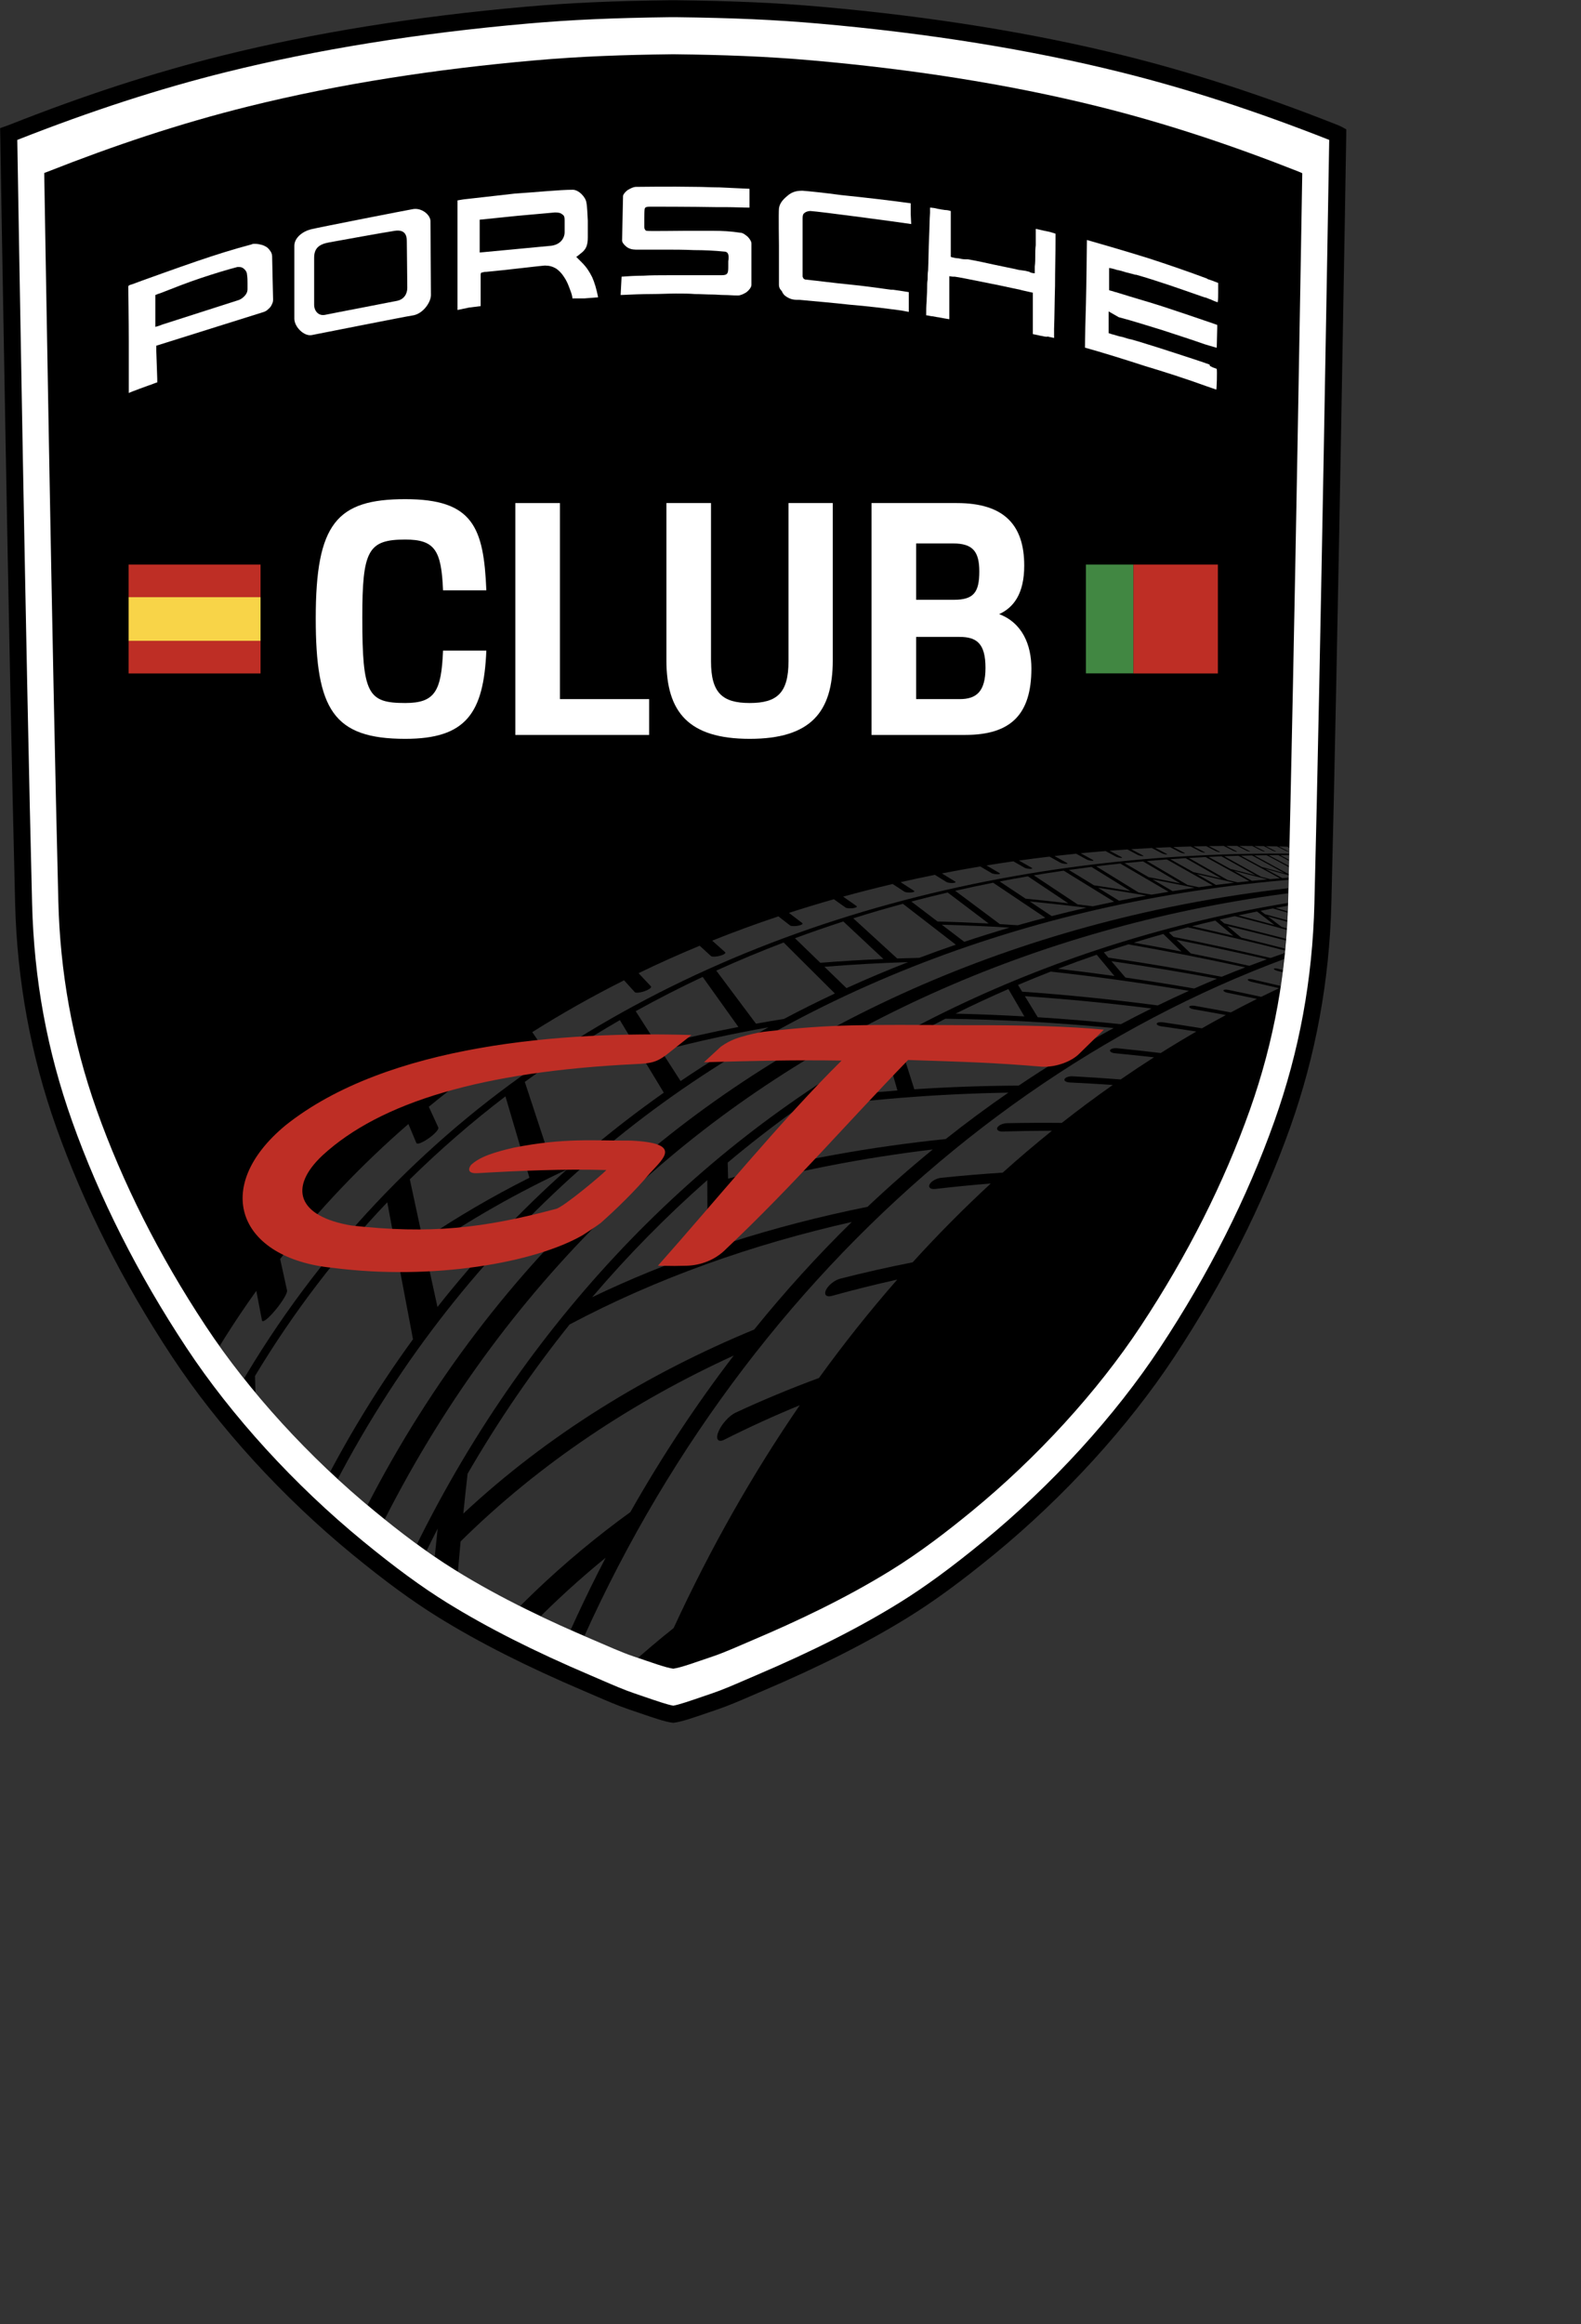 <?xml version="1.0" encoding="UTF-8" standalone="no"?> <svg xmlns="http://www.w3.org/2000/svg" xmlns:xlink="http://www.w3.org/1999/xlink" xmlns:serif="http://www.serif.com/" width="100%" height="100%" viewBox="0 0 1567 2303" version="1.1" xml:space="preserve" style="fill-rule:evenodd;clip-rule:evenodd;stroke-linejoin:round;stroke-miterlimit:2;"><rect x="0" y="0" width="1567" height="2303" fill="#333333" stroke="none"/> <g transform="matrix(1,0,0,1,-1686,-1568)"> <g transform="matrix(8.333,0,0,8.333,0,0)"> <g transform="matrix(1,0,0,1,359.674,285.582)"> <path d="M0,10.054C-0.221,18.759 -1.705,27.483 -4.814,36.238C-8.046,45.338 -12.626,54.471 -18.522,63.394C-23.971,71.642 -31.576,79.946 -39.744,86.647C-42.92,89.252 -46.287,91.831 -49.828,94.025C-55.798,97.723 -62.04,100.609 -67.046,102.74C-69.016,103.579 -70.73,104.364 -72.293,104.893C-74.504,105.639 -76.309,106.31 -77.268,106.434C-78.229,106.31 -80.033,105.639 -82.244,104.893C-83.809,104.364 -85.521,103.579 -87.49,102.74C-92.499,100.609 -98.74,97.723 -104.71,94.025C-108.252,91.831 -111.618,89.252 -114.793,86.647C-122.96,79.946 -130.566,71.642 -136.017,63.394C-141.912,54.471 -146.491,45.338 -149.724,36.238C-152.834,27.483 -154.317,18.759 -154.538,10.054C-155.309,-20.267 -156.31,-81.467 -156.31,-81.467C-156.31,-81.467 -156.146,-81.523 -155.804,-81.658C-147.662,-84.871 -139.334,-87.675 -130.663,-89.827C-119.041,-92.713 -106.908,-94.535 -94.773,-95.605C-88.84,-96.13 -83.488,-96.307 -77.522,-96.38L-77.015,-96.38C-71.049,-96.307 -65.696,-96.13 -59.764,-95.605C-47.63,-94.535 -35.496,-92.713 -23.875,-89.827C-15.203,-87.675 -6.875,-84.871 1.268,-81.658C1.609,-81.523 1.772,-81.436 1.772,-81.436C1.772,-81.436 0.771,-20.267 0,10.054" style="fill:white;fill-rule:nonzero;"></path> </g> <g transform="matrix(1,0,0,1,204.384,376.423)"> <path d="M0,-171.618C0.115,-164.7 1.044,-109.032 1.761,-80.812C1.99,-71.768 3.546,-63.305 6.517,-54.94C9.757,-45.817 14.333,-36.754 20.115,-28.004C25.495,-19.861 32.961,-11.681 41.137,-4.973C44.944,-1.85 48.113,0.47 51.111,2.327C55.878,5.279 61.466,8.107 68.195,10.971C68.641,11.16 69.073,11.348 69.494,11.53C70.944,12.158 72.197,12.7 73.369,13.096L74.628,13.527C76.066,14.02 77.32,14.45 78.022,14.573C78.723,14.451 79.975,14.021 81.41,13.528C81.814,13.39 82.236,13.244 82.675,13.096C83.845,12.7 85.096,12.159 86.545,11.532C86.967,11.349 87.401,11.161 87.848,10.971C94.582,8.104 100.169,5.278 104.931,2.327C107.927,0.472 111.096,-1.848 114.907,-4.973C123.083,-11.681 130.549,-19.861 135.927,-28.004C141.714,-36.761 146.289,-45.823 149.527,-54.94C152.498,-63.308 154.054,-71.771 154.282,-80.812C155.001,-109.074 155.931,-164.84 156.043,-171.618C147.274,-175.072 139.137,-177.713 131.173,-179.689C120.393,-182.366 108.37,-184.301 95.437,-185.442C90.195,-185.905 85.219,-186.128 78.263,-186.212L77.769,-186.212C70.825,-186.128 65.849,-185.905 60.607,-185.442C47.674,-184.302 35.651,-182.366 24.87,-179.689C16.906,-177.712 8.769,-175.071 0,-171.618M78.022,16.61L77.893,16.593C77.02,16.48 75.675,16.018 73.972,15.433L72.723,15.007C71.472,14.584 70.122,13.999 68.693,13.381C68.276,13.2 67.847,13.015 67.405,12.826C60.581,9.922 54.904,7.049 50.049,4.042C46.973,2.136 43.735,-0.233 39.858,-3.415C31.53,-10.248 23.921,-18.586 18.432,-26.891C12.56,-35.778 7.912,-44.988 4.616,-54.265C1.615,-62.716 -0.024,-71.63 -0.255,-80.762C-1.018,-110.741 -2.018,-171.679 -2.028,-172.291L-2.04,-173.02L-1.35,-173.261C-1.337,-173.264 -1.185,-173.318 -0.884,-173.436C8.024,-176.952 16.289,-179.637 24.384,-181.646C35.266,-184.347 47.393,-186.301 60.429,-187.451C65.726,-187.919 70.746,-188.143 77.756,-188.228L78.275,-188.228C85.298,-188.143 90.318,-187.919 95.615,-187.451C108.651,-186.301 120.779,-184.347 131.659,-181.646C139.754,-179.638 148.019,-176.952 156.929,-173.437C157.342,-173.273 157.538,-173.167 157.538,-173.167L158.072,-172.874L158.071,-172.261C158.061,-171.648 157.061,-110.741 156.298,-80.762C156.067,-71.633 154.429,-62.719 151.427,-54.265C148.135,-44.995 143.486,-35.785 137.611,-26.891C132.123,-18.586 124.514,-10.248 116.186,-3.415C112.305,-0.231 109.066,2.138 105.993,4.042C101.144,7.046 95.467,9.919 88.639,12.826C88.196,13.016 87.765,13.202 87.346,13.383C85.918,14.001 84.57,14.584 83.321,15.007L82.065,15.436C80.365,16.019 79.023,16.481 78.151,16.593L78.022,16.61Z" style="fill-rule:nonzero;"></path> </g> <g transform="matrix(1,0,0,1,355.544,285.851)"> <path d="M0,9.516C-0.209,17.756 -1.614,26.012 -4.556,34.3C-7.615,42.914 -11.951,51.559 -17.532,60.004C-22.69,67.812 -29.888,75.671 -37.62,82.014C-40.626,84.481 -43.813,86.922 -47.165,88.998C-52.815,92.498 -58.723,95.23 -63.462,97.247C-65.327,98.041 -66.949,98.785 -68.428,99.285C-70.522,99.992 -72.23,100.626 -73.138,100.744C-74.047,100.626 -75.755,99.992 -77.848,99.285C-79.329,98.785 -80.95,98.041 -82.814,97.247C-87.554,95.23 -93.462,92.498 -99.113,88.998C-102.465,86.922 -105.652,84.481 -108.657,82.014C-116.388,75.671 -123.587,67.812 -128.746,60.004C-134.326,51.559 -138.661,42.914 -141.721,34.3C-144.664,26.012 -146.068,17.756 -146.277,9.516C-147.007,-19.185 -147.955,-77.112 -147.955,-77.112C-147.955,-77.112 -147.799,-77.166 -147.476,-77.294C-139.769,-80.335 -131.886,-82.989 -123.678,-85.026C-112.678,-87.757 -101.193,-89.482 -89.707,-90.496C-84.092,-90.992 -79.025,-91.16 -73.378,-91.228L-72.898,-91.228C-67.251,-91.16 -62.185,-90.992 -56.569,-90.496C-45.084,-89.482 -33.598,-87.757 -22.598,-85.026C-14.39,-82.989 -6.507,-80.335 1.2,-77.294C1.523,-77.166 1.677,-77.084 1.677,-77.084C1.677,-77.084 0.73,-19.185 0,9.516" style="fill-rule:nonzero;"></path> </g> <g opacity="0.37"> <g> <clipPath id="_clip1"> <path d="M355.544,295.367C355.335,303.607 353.93,311.863 350.988,320.151C347.928,328.766 343.593,337.41 338.012,345.856C332.854,353.663 325.655,361.523 317.924,367.865C314.918,370.332 311.731,372.774 308.379,374.85C302.729,378.35 296.821,381.081 292.081,383.099C290.217,383.893 288.595,384.636 287.116,385.136C285.022,385.843 283.314,386.478 282.406,386.595C281.497,386.478 279.789,385.843 277.696,385.136C276.215,384.636 274.594,383.893 272.73,383.099C267.99,381.081 262.082,378.35 256.431,374.85C253.079,372.774 249.892,370.332 246.887,367.865C239.156,361.523 231.957,353.663 226.798,345.856C221.217,337.41 216.883,328.766 213.823,320.151C210.88,311.863 209.476,303.607 209.267,295.367C208.537,266.666 207.589,208.739 207.589,208.739C207.589,208.739 207.745,208.686 208.068,208.558C215.775,205.517 223.658,202.862 231.866,200.825C242.866,198.094 254.351,196.369 265.837,195.356C271.452,194.859 276.519,194.691 282.166,194.623L282.646,194.623C288.293,194.691 293.359,194.859 298.975,195.356C310.46,196.369 321.946,198.094 332.946,200.825C341.153,202.862 349.037,205.517 356.744,208.558C357.067,208.686 357.221,208.768 357.221,208.768C357.221,208.768 356.274,266.666 355.544,295.367Z" clip-rule="nonzero"></path> </clipPath> <g clip-path="url(#_clip1)"> <g transform="matrix(1,0,0,1,359.258,291.402)"> <path d="M0,0.888C-1.094,0.561 -2.186,0.239 -3.277,-0.077C-2.629,0.269 -1.981,0.617 -1.333,0.965C-0.889,0.938 -0.445,0.912 0,0.888" style="fill:rgb(134,134,134);fill-rule:nonzero;"></path> </g> <g transform="matrix(1,0,0,1,344.421,293.135)"> <path d="M0,0.604C-1.677,0.256 -3.349,-0.078 -5.015,-0.396C-4.22,0.068 -3.424,0.533 -2.627,1C-1.755,0.861 -0.879,0.729 0,0.604" style="fill:rgb(134,134,134);fill-rule:nonzero;"></path> </g> <g transform="matrix(1,0,0,1,353.061,291.895)"> <path d="M0,0.841C-1.327,0.494 -2.651,0.156 -3.971,-0.174C-3.254,0.221 -2.537,0.617 -1.819,1.015C-1.214,0.954 -0.608,0.896 0,0.841" style="fill:rgb(134,134,134);fill-rule:nonzero;"></path> </g> <g transform="matrix(1,0,0,1,301.629,303.832)"> <path d="M0,2.476C-2.033,0.452 -4.064,-1.57 -6.094,-3.588C-8.806,-2.553 -11.478,-1.439 -14.105,-0.246C-12.532,1.857 -10.959,3.96 -9.386,6.064C-8.281,5.865 -7.171,5.677 -6.056,5.499C-4.065,4.444 -2.046,3.435 0,2.476" style="fill:rgb(134,134,134);fill-rule:nonzero;"></path> </g> <g transform="matrix(1,0,0,1,349.129,292.377)"> <path d="M0,0.76C-1.483,0.408 -2.961,0.069 -4.436,-0.261C-3.68,0.164 -2.924,0.592 -2.168,1.021C-1.447,0.929 -0.725,0.842 0,0.76" style="fill:rgb(134,134,134);fill-rule:nonzero;"></path> </g> <g transform="matrix(1,0,0,1,338.684,294.351)"> <path d="M0,0.31C-1.926,-0.019 -3.845,-0.328 -5.756,-0.616C-4.921,-0.104 -4.086,0.411 -3.25,0.926C-2.172,0.709 -1.088,0.504 0,0.31" style="fill:rgb(134,134,134);fill-rule:nonzero;"></path> </g> <g transform="matrix(1,0,0,1,290.154,306.509)"> <path d="M0,3.776C-1.417,1.793 -2.833,-0.191 -4.249,-2.174C-6.954,-0.902 -9.613,0.458 -12.218,1.903L-12.214,1.903C-11.349,3.252 -10.482,4.601 -9.617,5.95C-6.458,5.129 -3.25,4.405 0,3.776" style="fill:rgb(134,134,134);fill-rule:nonzero;"></path> </g> <g transform="matrix(1,0,0,1,293.727,316.721)"> <path d="M0,-6.392C-4.329,-5.626 -8.587,-4.696 -12.758,-3.594C-11.989,-2.396 -11.219,-1.198 -10.45,0C-7.066,-2.29 -3.578,-4.422 0,-6.392" style="fill:rgb(134,134,134);fill-rule:nonzero;"></path> </g> <g transform="matrix(1,0,0,1,310.344,305.669)"> <path d="M0,-3.095C-3.351,-2.99 -6.671,-2.804 -9.954,-2.536C-9.081,-1.692 -8.207,-0.846 -7.334,0C-4.925,-1.098 -2.48,-2.129 0,-3.095" style="fill:rgb(134,134,134);fill-rule:nonzero;"></path> </g> <g transform="matrix(1,0,0,1,322.41,299.815)"> <path d="M0,-1.34C-2.705,-1.502 -5.393,-1.617 -8.061,-1.687C-7.172,-1.009 -6.283,-0.331 -5.392,0.347C-3.611,-0.247 -1.814,-0.81 0,-1.34" style="fill:rgb(134,134,134);fill-rule:nonzero;"></path> </g> <g transform="matrix(1,0,0,1,331.542,296.357)"> <path d="M0,-0.248C-2.255,-0.526 -4.499,-0.775 -6.732,-0.994C-5.863,-0.416 -4.993,0.164 -4.123,0.746C-2.757,0.397 -1.383,0.065 0,-0.248" style="fill:rgb(134,134,134);fill-rule:nonzero;"></path> </g> <g transform="matrix(1,0,0,1,356.395,291.591)"> <path d="M0,0.878C-1.2,0.54 -2.397,0.208 -3.592,-0.116C-2.911,0.253 -2.229,0.623 -1.547,0.994C-1.033,0.953 -0.517,0.914 0,0.878" style="fill:rgb(134,134,134);fill-rule:nonzero;"></path> </g> <g transform="matrix(1,0,0,1,232.659,355.668)"> <path d="M0,-3.878C0.213,4.129 0.572,12.305 1.093,20.655C2.75,17.849 4.517,15.167 6.376,12.608C9.985,5.052 14.171,-1.907 18.792,-8.246C17.747,-13.705 16.728,-19.135 15.733,-24.533C9.918,-18.428 4.601,-11.534 0,-3.878" style="fill:rgb(134,134,134);fill-rule:nonzero;"></path> </g> <g transform="matrix(1,0,0,1,220.558,376.323)"> <path d="M0,45.348C1.587,41.698 3.53,38.4 5.713,35.462C7.486,22.314 10.74,10.496 14.948,0C7.596,12.14 1.944,27.268 0,45.348" style="fill:rgb(134,134,134);fill-rule:nonzero;"></path> </g> <g transform="matrix(1,0,0,1,360.638,289.854)"> <path d="M0,1.895C-1.179,1.262 -2.357,0.632 -3.533,0.008C-3.865,0.004 -4.198,0.001 -4.53,0L-4.529,0C-3.775,0.397 -3.02,0.795 -2.265,1.196C-1.511,1.426 -0.756,1.66 0,1.895" style="fill:rgb(134,134,134);fill-rule:nonzero;"></path> </g> <g transform="matrix(1,0,0,1,265.299,325.955)"> <path d="M0,2.262C-0.955,-0.969 -1.907,-4.196 -2.854,-7.417C-6.818,-4.385 -10.622,-1.093 -14.229,2.456L-14.224,2.456C-13.711,4.859 -13.193,7.267 -12.671,9.679C-8.618,6.934 -4.379,4.465 0,2.262" style="fill:rgb(134,134,134);fill-rule:nonzero;"></path> </g> <g transform="matrix(1,0,0,1,269.747,343.584)"> <path d="M0,-16.338C-5.88,-13.597 -11.532,-10.401 -16.855,-6.725C-16.368,-4.487 -15.879,-2.246 -15.385,0C-10.67,-5.982 -5.506,-11.435 0,-16.338" style="fill:rgb(134,134,134);fill-rule:nonzero;"></path> </g> <g transform="matrix(1,0,0,1,354.57,290.028)"> <path d="M0,2.58C-1.652,1.68 -3.301,0.787 -4.947,-0.099C-5.512,-0.082 -6.075,-0.064 -6.638,-0.043C-5.175,0.765 -3.709,1.578 -2.241,2.397C-1.883,2.491 -1.526,2.584 -1.168,2.679C-0.779,2.644 -0.39,2.611 0,2.58" style="fill:rgb(134,134,134);fill-rule:nonzero;"></path> </g> <g transform="matrix(1,0,0,1,360.375,289.895)"> <path d="M0,2.339C-1.5,1.538 -2.997,0.745 -4.492,-0.041C-4.915,-0.043 -5.337,-0.043 -5.758,-0.042C-4.426,0.672 -3.091,1.392 -1.755,2.116C-1.459,2.204 -1.163,2.293 -0.866,2.382C-0.578,2.367 -0.289,2.353 0,2.339" style="fill:rgb(134,134,134);fill-rule:nonzero;"></path> </g> <g transform="matrix(1,0,0,1,358.071,289.853)"> <path d="M0,1.994C-1.234,1.325 -2.466,0.66 -3.697,0C-4.078,0.002 -4.458,0.005 -4.838,0.008L-4.837,0.009C-4.047,0.428 -3.257,0.848 -2.465,1.271C-1.645,1.509 -0.823,1.75 0,1.994" style="fill:rgb(134,134,134);fill-rule:nonzero;"></path> </g> <g transform="matrix(1,0,0,1,357.687,289.929)"> <path d="M0,2.453C-1.573,1.606 -3.144,0.766 -4.711,-0.066C-5.197,-0.061 -5.683,-0.053 -6.167,-0.044C-4.771,0.714 -3.373,1.476 -1.973,2.245C-1.649,2.336 -1.324,2.428 -1,2.519C-0.667,2.497 -0.334,2.474 0,2.453" style="fill:rgb(134,134,134);fill-rule:nonzero;"></path> </g> <g transform="matrix(1,0,0,1,351.665,289.997)"> <path d="M0,2.256C-1.355,1.499 -2.708,0.747 -4.059,0C-4.573,0.021 -5.087,0.042 -5.6,0.067C-5.599,0.067 -5.599,0.068 -5.598,0.068C-4.729,0.541 -3.86,1.018 -2.99,1.496C-1.995,1.744 -0.998,1.997 0,2.256" style="fill:rgb(134,134,134);fill-rule:nonzero;"></path> </g> <g transform="matrix(1,0,0,1,350.915,290.228)"> <path d="M0,2.715C-1.736,1.752 -3.469,0.798 -5.199,-0.148C-5.863,-0.115 -6.526,-0.079 -7.187,-0.04C-5.653,0.827 -4.116,1.699 -2.577,2.578C-2.179,2.673 -1.78,2.768 -1.382,2.863C-0.922,2.812 -0.461,2.763 0,2.715" style="fill:rgb(134,134,134);fill-rule:nonzero;"></path> </g> <g transform="matrix(1,0,0,1,230.62,393.6)"> <path d="M0,-11.563C-0.513,-20.053 -0.839,-28.345 -1,-36.444C-6.53,-26.063 -10.969,-14.059 -13.594,-0.457C-13.592,-0.459 -13.591,-0.46 -13.592,-0.451C-12.954,7.687 -12.075,16.124 -10.894,24.881C-9.17,10.834 -5.195,-1.315 0,-11.563" style="fill:rgb(134,134,134);fill-rule:nonzero;"></path> </g> <g transform="matrix(1,0,0,1,281.282,318.248)"> <path d="M0,-0.149C-1.742,-3.023 -3.484,-5.897 -5.227,-8.772C-9.117,-6.527 -12.894,-4.08 -16.533,-1.429C-15.433,1.917 -14.33,5.268 -13.224,8.623C-11.772,7.939 -10.305,7.281 -8.824,6.651C-5.973,4.25 -3.027,1.984 0,-0.149" style="fill:rgb(134,134,134);fill-rule:nonzero;"></path> </g> <g transform="matrix(1,0,0,1,347.596,290.212)"> <path d="M0,2.421C-1.42,1.609 -2.838,0.802 -4.254,0C-4.863,0.038 -5.47,0.079 -6.077,0.122C-6.077,0.123 -6.076,0.123 -6.075,0.123C-5.164,0.633 -4.253,1.145 -3.34,1.658C-2.229,1.906 -1.116,2.16 0,2.421" style="fill:rgb(134,134,134);fill-rule:nonzero;"></path> </g> <g transform="matrix(1,0,0,1,334.839,292.243)"> <path d="M0,3.154C-2.001,1.913 -3.998,0.681 -5.992,-0.541C-7.184,-0.368 -8.37,-0.184 -9.55,0.012C-7.815,1.159 -6.076,2.312 -4.336,3.47C-3.739,3.544 -3.141,3.618 -2.542,3.695C-1.698,3.508 -0.85,3.328 0,3.154" style="fill:rgb(134,134,134);fill-rule:nonzero;"></path> </g> <g transform="matrix(1,0,0,1,329.386,292.374)"> <path d="M0,3.206C-1.601,2.133 -3.201,1.063 -4.798,0C-5.923,0.193 -7.043,0.396 -8.158,0.611L-8.156,0.611C-7.129,1.292 -6.101,1.974 -5.073,2.658C-3.389,2.823 -1.697,3.007 0,3.206" style="fill:rgb(134,134,134);fill-rule:nonzero;"></path> </g> <g transform="matrix(1,0,0,1,326.659,294.029)"> <path d="M0,3.27C-2.072,1.874 -4.14,0.486 -6.205,-0.893C-7.719,-0.594 -9.224,-0.275 -10.719,0.064C-8.95,1.381 -7.179,2.703 -5.406,4.03C-4.695,4.071 -3.983,4.115 -3.27,4.163C-2.186,3.854 -1.096,3.556 0,3.27" style="fill:rgb(134,134,134);fill-rule:nonzero;"></path> </g> <g transform="matrix(1,0,0,1,307.402,298.195)"> <path d="M0,4.007C-1.59,2.518 -3.179,1.031 -4.767,-0.453C-6.705,0.174 -8.624,0.839 -10.522,1.542C-10.521,1.542 -10.52,1.542 -10.519,1.543C-9.514,2.515 -8.509,3.487 -7.504,4.46C-5.023,4.263 -2.521,4.112 0,4.007" style="fill:rgb(134,134,134);fill-rule:nonzero;"></path> </g> <g transform="matrix(1,0,0,1,319.92,294.299)"> <path d="M0,3.686C-1.627,2.454 -3.251,1.225 -4.874,0C-6.325,0.339 -7.767,0.697 -9.199,1.074C-9.198,1.075 -9.197,1.075 -9.196,1.075C-8.157,1.864 -7.117,2.654 -6.077,3.446C-4.062,3.499 -2.036,3.58 0,3.686" style="fill:rgb(134,134,134);fill-rule:nonzero;"></path> </g> <g transform="matrix(1,0,0,1,316.014,297.279)"> <path d="M0,3.223C-2.101,1.596 -4.199,-0.025 -6.295,-1.639C-8.281,-1.101 -10.249,-0.526 -12.198,0.086C-10.458,1.675 -8.717,3.267 -6.974,4.862C-6.103,4.833 -5.231,4.809 -4.355,4.79C-2.915,4.246 -1.463,3.724 0,3.223" style="fill:rgb(134,134,134);fill-rule:nonzero;"></path> </g> <g transform="matrix(1,0,0,1,346.569,290.587)"> <path d="M0,2.86C-1.824,1.824 -3.646,0.797 -5.463,-0.223C-6.256,-0.163 -7.046,-0.1 -7.834,-0.031C-6.228,0.907 -4.619,1.851 -3.008,2.802C-2.559,2.895 -2.11,2.989 -1.66,3.083C-1.108,3.006 -0.554,2.932 0,2.86" style="fill:rgb(134,134,134);fill-rule:nonzero;"></path> </g> <g transform="matrix(1,0,0,1,342.725,290.597)"> <path d="M0,2.621C-1.486,1.742 -2.97,0.868 -4.452,0C-5.184,0.066 -5.915,0.137 -6.643,0.212L-6.642,0.212C-5.688,0.765 -4.733,1.319 -3.777,1.876C-2.521,2.116 -1.262,2.364 0,2.621" style="fill:rgb(134,134,134);fill-rule:nonzero;"></path> </g> <g transform="matrix(1,0,0,1,341.316,291.203)"> <path d="M0,3.009C-1.915,1.883 -3.826,0.766 -5.733,-0.343C-6.695,-0.242 -7.654,-0.133 -8.609,-0.016C-6.932,1.012 -5.253,2.046 -3.572,3.086C-3.059,3.173 -2.545,3.262 -2.031,3.352C-1.356,3.234 -0.679,3.119 0,3.009" style="fill:rgb(134,134,134);fill-rule:nonzero;"></path> </g> <g transform="matrix(1,0,0,1,336.785,291.257)"> <path d="M0,2.872C-1.549,1.909 -3.096,0.951 -4.641,0C-5.538,0.112 -6.433,0.231 -7.325,0.357C-7.324,0.357 -7.323,0.357 -7.322,0.358C-6.328,0.965 -5.333,1.573 -4.337,2.185C-2.895,2.402 -1.45,2.631 0,2.872" style="fill:rgb(134,134,134);fill-rule:nonzero;"></path> </g> <g transform="matrix(1,0,0,1,355.112,289.89)"> <path d="M0,2.115C-1.293,1.406 -2.584,0.701 -3.873,0C-4.313,0.009 -4.752,0.019 -5.191,0.031C-5.191,0.031 -5.19,0.031 -5.19,0.032C-4.362,0.476 -3.533,0.923 -2.703,1.372C-1.804,1.616 -0.903,1.863 0,2.115" style="fill:rgb(134,134,134);fill-rule:nonzero;"></path> </g> <g transform="matrix(1,0,0,1,298.679,313.157)"> <path d="M0,5.767C3.422,5.309 6.887,4.949 10.391,4.681C9.94,3.12 9.489,1.56 9.039,0C5.954,1.802 2.938,3.726 0,5.767" style="fill:rgb(134,134,134);fill-rule:nonzero;"></path> </g> <g transform="matrix(1,0,0,1,337.188,300.291)"> <path d="M0,-0.03C1.882,0.305 3.77,0.659 5.666,1.032C4.946,0.333 4.227,-0.365 3.507,-1.062C2.331,-0.732 1.162,-0.387 0,-0.03" style="fill:rgb(134,134,134);fill-rule:nonzero;"></path> </g> <g transform="matrix(1,0,0,1,349.609,297.696)"> <path d="M0,-0.675C1.431,-0.306 2.867,0.073 4.305,0.462C3.613,-0.071 2.921,-0.605 2.229,-1.137C1.483,-0.988 0.74,-0.834 0,-0.675" style="fill:rgb(134,134,134);fill-rule:nonzero;"></path> </g> <g transform="matrix(1,0,0,1,328.171,302.556)"> <path d="M0,0.813C2.225,1.07 4.461,1.356 6.708,1.67C6.006,0.828 5.303,-0.014 4.601,-0.857C3.054,-0.326 1.52,0.231 0,0.813" style="fill:rgb(134,134,134);fill-rule:nonzero;"></path> </g> <g transform="matrix(1,0,0,1,315.981,306.11)"> <path d="M0,2.594C2.709,2.656 5.438,2.766 8.185,2.924C7.552,1.839 6.919,0.755 6.286,-0.33C4.163,0.595 2.067,1.57 0,2.594" style="fill:rgb(134,134,134);fill-rule:nonzero;"></path> </g> <g transform="matrix(1,0,0,1,344.118,298.765)"> <path d="M0,-0.453C1.627,-0.09 3.259,0.286 4.895,0.677C4.183,0.074 3.472,-0.528 2.76,-1.13C1.836,-0.913 0.916,-0.687 0,-0.453" style="fill:rgb(134,134,134);fill-rule:nonzero;"></path> </g> <g transform="matrix(1,0,0,1,354.065,296.919)"> <path d="M0,-0.788C1.277,-0.424 2.557,-0.053 3.84,0.327C3.172,-0.154 2.504,-0.635 1.837,-1.115C1.223,-1.01 0.611,-0.9 0,-0.788" style="fill:rgb(134,134,134);fill-rule:nonzero;"></path> </g> <g transform="matrix(0.265,0.964,0.964,-0.265,255.436,376.188)"> <path d="M14.472,-1.775C14.293,1.683 14.31,5.184 14.496,8.711C14.485,8.72 14.484,8.717 14.472,8.727C10.189,12.034 6.142,15.463 2.33,18.996C5.52,11.783 9.547,4.785 14.472,-1.775" style="fill:rgb(134,134,134);fill-rule:nonzero;"></path> </g> <g transform="matrix(1,0,0,1,243.675,369.942)"> <path d="M0,26.766C2.854,25.146 5.836,23.729 8.907,22.494C9.321,14.796 9.927,7.299 10.709,0C6.511,8.176 2.881,17.106 0,26.766" style="fill:rgb(134,134,134);fill-rule:nonzero;"></path> </g> <g transform="matrix(1,0,0,1,277.297,369.993)"> <path d="M0,-2.013C0.003,-2.019 0.007,-2.019 0.007,-2.019C3.756,-8.639 7.872,-14.854 12.302,-20.634C0.382,-15.184 -10.744,-7.857 -20.185,1.472C-20.712,7.079 -21.141,12.795 -21.466,18.621C-15.206,10.591 -7.904,3.716 0,-2.013" style="fill:rgb(134,134,134);fill-rule:nonzero;"></path> </g> <g transform="matrix(1,0,0,1,305.515,329.089)"> <path d="M0,2.585C2.514,0.208 5.102,-2.066 7.759,-4.236C-0.601,-3.227 -8.733,-1.653 -16.546,0.533C-16.485,2.622 -16.419,4.719 -16.346,6.821C-11.046,5.117 -5.587,3.71 -0.005,2.584C-0.003,2.584 -0.002,2.584 0,2.585" style="fill:rgb(134,134,134);fill-rule:nonzero;"></path> </g> <g transform="matrix(1,0,0,1,272.759,328.501)"> <path d="M0,13.922C4.44,11.789 9.036,9.918 13.75,8.295C13.72,5.517 13.702,2.752 13.696,0C8.864,4.255 4.28,8.902 0,13.922" style="fill:rgb(134,134,134);fill-rule:nonzero;"></path> </g> <g transform="matrix(1,0,0,1,257.945,338.217)"> <path d="M0,25.198C-0.178,26.769 -0.348,28.35 -0.51,29.938C9.559,20.529 21.417,13.287 34.089,8.048C37.751,3.514 41.628,-0.754 45.696,-4.74C33.837,-2.064 22.499,1.943 12.132,7.449C7.746,12.922 3.678,18.845 0,25.198" style="fill:rgb(134,134,134);fill-rule:nonzero;"></path> </g> <g transform="matrix(1,0,0,1,344.369,302.466)"> <path d="M0,3.248C0.896,2.851 1.798,2.464 2.704,2.086C-1.514,1.294 -5.698,0.599 -9.845,0C-9.289,0.648 -8.735,1.298 -8.179,1.947C-5.469,2.339 -2.744,2.772 -0.003,3.247C-0.002,3.247 -0.001,3.247 0,3.248" style="fill:rgb(134,134,134);fill-rule:nonzero;"></path> </g> <g transform="matrix(1,0,0,1,343.74,305.44)"> <path d="M0,0.553C-5.543,-0.379 -11.026,-1.143 -16.441,-1.734C-17.746,-1.225 -19.041,-0.698 -20.326,-0.152C-20.163,0.116 -20,0.383 -19.836,0.651C-14.528,1.023 -9.15,1.57 -3.71,2.287C-2.483,1.691 -1.247,1.114 0,0.553" style="fill:rgb(134,134,134);fill-rule:nonzero;"></path> </g> <g transform="matrix(1,0,0,1,350.442,301.586)"> <path d="M0,1.614C-4.679,0.589 -9.317,-0.323 -13.913,-1.12C-14.886,-0.816 -15.856,-0.5 -16.82,-0.176C-16.639,0.035 -16.459,0.246 -16.279,0.457C-11.831,1.105 -7.341,1.865 -2.811,2.734C-1.879,2.35 -0.942,1.977 0,1.614" style="fill:rgb(134,134,134);fill-rule:nonzero;"></path> </g> <g transform="matrix(1,0,0,1,350.923,299.928)"> <path d="M0,3.088C0.692,2.823 1.388,2.566 2.085,2.313C-1.517,1.476 -5.097,0.704 -8.651,0C-8.087,0.538 -7.524,1.077 -6.96,1.615C-4.651,2.078 -2.332,2.568 -0.003,3.087C-0.002,3.087 -0.001,3.087 0,3.088" style="fill:rgb(134,134,134);fill-rule:nonzero;"></path> </g> <g transform="matrix(1,0,0,1,355.645,299.212)"> <path d="M0,2.103C-4.043,1.065 -8.057,0.107 -12.041,-0.769C-12.795,-0.574 -13.546,-0.373 -14.295,-0.167C-14.11,0.01 -13.925,0.186 -13.74,0.363C-9.923,1.123 -6.076,1.958 -2.202,2.872C-1.471,2.609 -0.737,2.353 0,2.103" style="fill:rgb(134,134,134);fill-rule:nonzero;"></path> </g> <g transform="matrix(1,0,0,1,356.025,298.279)"> <path d="M0,2.909C0.551,2.723 1.103,2.543 1.657,2.364C-1.484,1.528 -4.608,0.74 -7.714,0C-7.159,0.464 -6.605,0.929 -6.05,1.393C-4.042,1.879 -2.026,2.383 -0.003,2.908C-0.003,2.908 -0.001,2.909 0,2.909" style="fill:rgb(134,134,134);fill-rule:nonzero;"></path> </g> <g transform="matrix(1,0,0,1,322.267,328.323)"> <path d="M0,-10.227C-8.673,-10.077 -17.145,-9.401 -25.349,-8.155C-28.096,-6.18 -30.778,-4.097 -33.385,-1.909C-33.368,-1.274 -33.351,-0.637 -33.334,0C-25.026,-2.235 -16.363,-3.786 -7.452,-4.71C-5.025,-6.635 -2.539,-8.475 0,-10.227" style="fill:rgb(134,134,134);fill-rule:nonzero;"></path> </g> <g transform="matrix(1,0,0,1,335.646,306.629)"> <path d="M0,3.329C1.203,2.689 2.417,2.067 3.64,1.463C-1.435,0.825 -6.455,0.336 -11.414,0C-10.905,0.834 -10.396,1.668 -9.887,2.502C-6.618,2.71 -3.323,2.986 -0.003,3.328C-0.002,3.328 -0.001,3.329 0,3.329" style="fill:rgb(134,134,134);fill-rule:nonzero;"></path> </g> <g transform="matrix(1,0,0,1,334.792,312.248)"> <path d="M0,-1.832C-6.78,-2.481 -13.458,-2.854 -20.016,-2.938C-21.851,-2.007 -23.663,-1.034 -25.451,-0.023C-25.332,0.353 -25.212,0.73 -25.093,1.106C-18.56,0.79 -11.892,0.786 -5.112,1.079C-3.43,0.072 -1.725,-0.898 0,-1.832" style="fill:rgb(134,134,134);fill-rule:nonzero;"></path> </g> <g transform="matrix(1,0,0,1,323.491,314.177)"> <path d="M0,3.084C1.692,1.944 3.409,0.842 5.149,-0.221C-1.191,-0.436 -7.431,-0.387 -13.551,-0.063C-13.172,1.13 -12.792,2.324 -12.412,3.52C-8.328,3.251 -4.19,3.106 -0.004,3.083C-0.003,3.084 -0.001,3.084 0,3.084" style="fill:rgb(134,134,134);fill-rule:nonzero;"></path> </g> <g transform="matrix(1,0,0,1,363.195,296.603)"> <path d="M0,2.395C-3.173,1.414 -6.329,0.479 -9.468,-0.41C-9.958,-0.318 -10.447,-0.224 -10.936,-0.128C-10.757,0.007 -10.579,0.144 -10.4,0.28C-7.434,1.08 -4.452,1.92 -1.456,2.805C-0.972,2.666 -0.487,2.53 0,2.395" style="fill:rgb(134,134,134);fill-rule:nonzero;"></path> </g> <g transform="matrix(1,0,0,1,366.02,295.856)"> <path d="M0,2.397C-2.863,1.457 -5.713,0.553 -8.548,-0.313C-8.956,-0.248 -9.363,-0.18 -9.769,-0.111C-9.597,0.012 -9.424,0.135 -9.252,0.258C-6.586,1.043 -3.907,1.86 -1.217,2.71C-0.812,2.604 -0.407,2.5 0,2.397" style="fill:rgb(134,134,134);fill-rule:nonzero;"></path> </g> <g transform="matrix(1,0,0,1,360.108,297.155)"> <path d="M0,2.733C0.448,2.598 0.897,2.465 1.348,2.335C-1.434,1.52 -4.204,0.741 -6.959,0C-6.422,0.41 -5.884,0.822 -5.346,1.233C-3.57,1.717 -1.789,2.217 -0.002,2.732C-0.002,2.732 -0.001,2.733 0,2.733" style="fill:rgb(134,134,134);fill-rule:nonzero;"></path> </g> <g transform="matrix(1,0,0,1,359.8,297.66)"> <path d="M0,2.32C-3.556,1.302 -7.091,0.346 -10.604,-0.551C-11.205,-0.419 -11.804,-0.284 -12.402,-0.147C-12.219,0.007 -12.036,0.16 -11.853,0.313C-8.513,1.11 -5.152,1.963 -1.771,2.871C-1.183,2.683 -0.592,2.5 0,2.32" style="fill:rgb(134,134,134);fill-rule:nonzero;"></path> </g> <g transform="matrix(1,0,0,1,363.449,296.36)"> <path d="M0,2.569C0.372,2.467 0.744,2.368 1.118,2.269C-1.378,1.483 -3.864,0.727 -6.339,0C-5.822,0.37 -5.304,0.74 -4.787,1.111C-3.196,1.585 -1.601,2.071 -0.002,2.568C-0.002,2.569 -0.001,2.569 0,2.569" style="fill:rgb(134,134,134);fill-rule:nonzero;"></path> </g> <g transform="matrix(1,0,0,1,283.043,379.937)"> <path d="M0,-57.656C22.564,-75.088 51.385,-85.299 82.265,-86.964C82.49,-86.975 82.715,-86.987 82.941,-86.999C85.91,-87.146 88.911,-87.218 91.943,-87.213C93.611,-87.21 95.289,-87.183 96.976,-87.134C97.942,-87.104 98.912,-87.068 99.884,-87.023C99.929,-87.021 99.973,-87.019 100.018,-87.017C101.262,-86.96 102.512,-86.889 103.766,-86.805C103.597,-86.889 103.428,-86.972 103.259,-87.055C101.942,-87.169 100.631,-87.267 99.325,-87.352C99.278,-87.355 99.231,-87.358 99.185,-87.361C98.164,-87.427 97.146,-87.484 96.132,-87.533C94.362,-87.619 92.602,-87.678 90.852,-87.714C87.672,-87.778 84.524,-87.759 81.411,-87.66C81.175,-87.652 80.939,-87.644 80.703,-87.635C48.417,-86.468 18.201,-76.248 -5.186,-58.139C-17.049,-48.944 -27.68,-37.371 -36.138,-23.621C-45.16,-8.944 -52.218,9.008 -55.43,30.122C-53.797,28.114 -52.033,26.261 -50.174,24.561C-42.529,-11.827 -23.131,-39.762 0,-57.656" style="fill:rgb(134,134,134);fill-rule:nonzero;"></path> </g> <g transform="matrix(1,0,0,1,389.77,387.293)"> <path d="M0,-92.659C0.166,-92.579 0.332,-92.499 0.498,-92.419C0.508,-92.421 0.518,-92.422 0.528,-92.423C0.293,-92.541 0.059,-92.658 -0.175,-92.775C-1.085,-92.696 -1.991,-92.608 -2.894,-92.512C-2.926,-92.509 -2.958,-92.505 -2.991,-92.502C-3.697,-92.426 -4.401,-92.345 -5.103,-92.259C-6.33,-92.107 -7.551,-91.941 -8.764,-91.759C-10.975,-91.427 -13.164,-91.043 -15.329,-90.609C-15.494,-90.576 -15.658,-90.543 -15.822,-90.51L-15.823,-90.51C-60.905,-81.276 -100.31,-47.184 -119.958,0.088C-119.964,0.102 -119.966,0.103 -119.972,0.116C-117.518,-0.374 -115.029,-0.788 -112.51,-1.133C-110.819,-2.656 -109.087,-4.121 -107.318,-5.528C-102.925,-15.055 -97.893,-23.908 -92.318,-32.023C-95.363,-30.772 -98.351,-29.411 -101.272,-27.938C-101.471,-27.833 -101.638,-27.791 -101.775,-27.794C-102.158,-27.804 -102.264,-28.216 -101.986,-28.889C-101.617,-29.787 -100.708,-30.788 -99.951,-31.141C-96.717,-32.647 -93.407,-34.02 -90.032,-35.266C-87.077,-39.353 -83.97,-43.258 -80.722,-46.966C-83.343,-46.384 -85.935,-45.738 -88.494,-45.027C-88.662,-44.98 -88.811,-44.967 -88.934,-44.982C-89.28,-45.026 -89.4,-45.314 -89.191,-45.742C-88.913,-46.313 -88.156,-46.908 -87.501,-47.075C-84.668,-47.8 -81.797,-48.446 -78.892,-49.018C-75.91,-52.302 -72.808,-55.43 -69.596,-58.393C-71.811,-58.214 -74.011,-57.997 -76.194,-57.742C-76.338,-57.724 -76.467,-57.728 -76.576,-57.751C-76.882,-57.812 -77.011,-58.021 -76.866,-58.297C-76.674,-58.664 -76.063,-59.01 -75.506,-59.067C-73.083,-59.319 -70.639,-59.524 -68.177,-59.684C-66.265,-61.402 -64.312,-63.063 -62.322,-64.665C-64.281,-64.661 -66.229,-64.631 -68.167,-64.573C-68.296,-64.567 -68.41,-64.58 -68.51,-64.604C-68.788,-64.673 -68.919,-64.843 -68.81,-65.049C-68.667,-65.323 -68.151,-65.553 -67.656,-65.563C-65.501,-65.607 -63.332,-65.618 -61.151,-65.597C-59.169,-67.158 -57.148,-68.663 -55.09,-70.108C-56.803,-70.225 -58.509,-70.325 -60.207,-70.405C-60.319,-70.41 -60.421,-70.427 -60.51,-70.452C-60.76,-70.522 -60.892,-70.663 -60.815,-70.815C-60.716,-71.018 -60.283,-71.164 -59.851,-71.14C-57.958,-71.038 -56.056,-70.913 -54.146,-70.765C-52.841,-71.666 -51.521,-72.544 -50.187,-73.396C-51.737,-73.571 -53.283,-73.732 -54.823,-73.88C-54.924,-73.888 -55.017,-73.907 -55.1,-73.932C-55.331,-74.003 -55.46,-74.126 -55.404,-74.25C-55.33,-74.415 -54.952,-74.516 -54.56,-74.476C-52.841,-74.305 -51.115,-74.114 -49.383,-73.906C-47.988,-74.784 -46.578,-75.636 -45.152,-76.461C-46.541,-76.678 -47.926,-76.885 -49.307,-77.08C-49.397,-77.093 -49.482,-77.112 -49.557,-77.137C-49.768,-77.206 -49.894,-77.314 -49.855,-77.413C-49.805,-77.546 -49.479,-77.612 -49.127,-77.56C-47.584,-77.336 -46.036,-77.097 -44.482,-76.846C-43.541,-77.383 -42.593,-77.909 -41.638,-78.423C-42.917,-78.66 -44.193,-78.888 -45.465,-79.108C-45.548,-79.122 -45.626,-79.142 -45.697,-79.166C-45.894,-79.234 -46.017,-79.332 -45.989,-79.417C-45.953,-79.531 -45.661,-79.576 -45.337,-79.519C-43.914,-79.269 -42.486,-79.008 -41.054,-78.735C-40.024,-79.284 -38.986,-79.818 -37.94,-80.34C-39.105,-80.59 -40.268,-80.834 -41.429,-81.07C-41.504,-81.086 -41.576,-81.105 -41.641,-81.129C-41.824,-81.194 -41.942,-81.283 -41.925,-81.355C-41.902,-81.451 -41.644,-81.479 -41.349,-81.418C-40.05,-81.15 -38.747,-80.873 -37.44,-80.587C-36.731,-80.936 -36.018,-81.279 -35.302,-81.616C-36.388,-81.872 -37.472,-82.122 -38.554,-82.366C-38.624,-82.382 -38.693,-82.402 -38.754,-82.425C-38.926,-82.488 -39.041,-82.571 -39.029,-82.635C-39.016,-82.72 -38.781,-82.737 -38.506,-82.675C-37.293,-82.398 -36.077,-82.115 -34.859,-81.824C-34.068,-82.192 -33.273,-82.553 -32.473,-82.905C-33.476,-83.163 -34.477,-83.417 -35.476,-83.665C-35.541,-83.68 -35.604,-83.7 -35.661,-83.721C-35.822,-83.783 -35.933,-83.859 -35.927,-83.915C-35.922,-83.989 -35.711,-83.998 -35.457,-83.934C-34.336,-83.654 -33.212,-83.368 -32.087,-83.075C-31.533,-83.317 -30.978,-83.555 -30.421,-83.789C-31.365,-84.047 -32.306,-84.3 -33.246,-84.548C-33.307,-84.564 -33.367,-84.583 -33.421,-84.604C-33.574,-84.664 -33.681,-84.735 -33.68,-84.786C-33.68,-84.853 -33.485,-84.857 -33.246,-84.793C-32.19,-84.513 -31.133,-84.226 -30.074,-83.935C-29.448,-84.196 -28.819,-84.452 -28.188,-84.704C-29.068,-84.958 -29.946,-85.209 -30.823,-85.456C-30.88,-85.472 -30.935,-85.49 -30.986,-85.511C-31.13,-85.568 -31.233,-85.635 -31.236,-85.68C-31.241,-85.741 -31.063,-85.739 -30.841,-85.676C-29.856,-85.397 -28.869,-85.114 -27.88,-84.826C-27.437,-85.002 -26.993,-85.175 -26.547,-85.346C-27.38,-85.597 -28.212,-85.844 -29.043,-86.088C-29.097,-86.103 -29.15,-86.122 -29.199,-86.141C-29.336,-86.197 -29.436,-86.261 -29.441,-86.303C-29.449,-86.358 -29.284,-86.353 -29.073,-86.291C-28.139,-86.015 -27.204,-85.736 -26.267,-85.452C-25.76,-85.645 -25.25,-85.835 -24.74,-86.021C-25.523,-86.267 -26.305,-86.511 -27.085,-86.751C-27.136,-86.765 -27.186,-86.784 -27.232,-86.803C-27.362,-86.856 -27.458,-86.916 -27.466,-86.954C-27.477,-87.006 -27.325,-86.998 -27.127,-86.936C-26.249,-86.665 -25.37,-86.39 -24.489,-86.113C-24.126,-86.245 -23.762,-86.375 -23.397,-86.504C-24.143,-86.745 -24.888,-86.984 -25.632,-87.221C-25.681,-87.235 -25.728,-87.253 -25.772,-87.271C-25.897,-87.323 -25.99,-87.381 -26,-87.416C-26.014,-87.464 -25.871,-87.454 -25.682,-87.393C-24.845,-87.128 -24.007,-86.857 -23.167,-86.585C-22.748,-86.732 -22.327,-86.877 -21.905,-87.02C-22.61,-87.256 -23.315,-87.489 -24.018,-87.721C-24.064,-87.735 -24.109,-87.752 -24.151,-87.769C-24.269,-87.819 -24.36,-87.875 -24.371,-87.907C-24.387,-87.952 -24.254,-87.94 -24.075,-87.881C-23.284,-87.62 -22.491,-87.357 -21.697,-87.091C-21.394,-87.192 -21.091,-87.294 -20.787,-87.393C-21.462,-87.625 -22.136,-87.853 -22.81,-88.08C-22.853,-88.095 -22.897,-88.111 -22.937,-88.129C-23.051,-88.177 -23.139,-88.229 -23.151,-88.261C-23.168,-88.303 -23.043,-88.289 -22.872,-88.231C-22.114,-87.975 -21.354,-87.718 -20.594,-87.457C-20.242,-87.572 -19.888,-87.686 -19.534,-87.799C-20.175,-88.023 -20.816,-88.247 -21.456,-88.468C-21.498,-88.482 -21.539,-88.498 -21.578,-88.514C-21.686,-88.561 -21.771,-88.612 -21.785,-88.64C-21.803,-88.68 -21.686,-88.666 -21.523,-88.609C-20.802,-88.36 -20.081,-88.108 -19.358,-87.854C-19.102,-87.935 -18.845,-88.015 -18.588,-88.095C-19.204,-88.315 -19.82,-88.533 -20.435,-88.75C-20.475,-88.764 -20.515,-88.78 -20.552,-88.796C-20.657,-88.842 -20.739,-88.889 -20.753,-88.918C-20.773,-88.955 -20.662,-88.94 -20.505,-88.885C-19.812,-88.64 -19.119,-88.394 -18.424,-88.145C-18.124,-88.237 -17.823,-88.329 -17.521,-88.42C-18.109,-88.634 -18.697,-88.846 -19.284,-89.058C-19.322,-89.071 -19.36,-89.087 -19.396,-89.102C-19.496,-89.146 -19.576,-89.193 -19.591,-89.219C-19.611,-89.254 -19.506,-89.239 -19.357,-89.185C-18.696,-88.947 -18.034,-88.707 -17.371,-88.464C-17.151,-88.53 -16.931,-88.595 -16.71,-88.659C-17.278,-88.869 -17.844,-89.077 -18.41,-89.284C-18.447,-89.298 -18.483,-89.312 -18.518,-89.328C-18.615,-89.37 -18.693,-89.416 -18.708,-89.44C-18.729,-89.474 -18.629,-89.459 -18.485,-89.406C-17.847,-89.173 -17.209,-88.937 -16.57,-88.7C-16.311,-88.775 -16.051,-88.85 -15.791,-88.924C-16.334,-89.129 -16.877,-89.331 -17.419,-89.533C-17.454,-89.546 -17.489,-89.56 -17.522,-89.575C-17.616,-89.617 -17.691,-89.66 -17.707,-89.683C-17.728,-89.716 -17.634,-89.7 -17.496,-89.648C-16.885,-89.421 -16.273,-89.191 -15.661,-88.961C-15.471,-89.014 -15.28,-89.068 -15.089,-89.121C-15.614,-89.321 -16.138,-89.52 -16.662,-89.718C-16.696,-89.73 -16.73,-89.744 -16.762,-89.759C-16.853,-89.8 -16.927,-89.842 -16.942,-89.864C-16.964,-89.894 -16.874,-89.879 -16.741,-89.829C-16.15,-89.605 -15.558,-89.381 -14.967,-89.155C-14.741,-89.218 -14.514,-89.279 -14.288,-89.341C-14.792,-89.536 -15.296,-89.729 -15.8,-89.923C-15.832,-89.934 -15.865,-89.948 -15.896,-89.963C-15.984,-90.002 -16.055,-90.042 -16.071,-90.063C-16.093,-90.093 -16.007,-90.077 -15.879,-90.028C-15.312,-89.81 -14.743,-89.592 -14.174,-89.372C-14.008,-89.417 -13.841,-89.461 -13.674,-89.506C-14.162,-89.696 -14.651,-89.887 -15.139,-90.075C-15.17,-90.087 -15.202,-90.1 -15.232,-90.114C-15.317,-90.152 -15.387,-90.192 -15.403,-90.213C-15.425,-90.241 -15.342,-90.224 -15.219,-90.177C-14.668,-89.964 -14.118,-89.75 -13.567,-89.534L-13.564,-89.534C-13.437,-89.568 -13.31,-89.601 -13.183,-89.635C-13.112,-89.653 -13.04,-89.672 -12.968,-89.69C-13.439,-89.877 -13.909,-90.062 -14.379,-90.246C-14.409,-90.258 -14.44,-90.271 -14.469,-90.284C-14.551,-90.321 -14.619,-90.359 -14.635,-90.38C-14.658,-90.407 -14.579,-90.39 -14.46,-90.344C-13.929,-90.136 -13.399,-89.927 -12.868,-89.717C-12.721,-89.755 -12.574,-89.793 -12.426,-89.83C-12.883,-90.013 -13.34,-90.193 -13.796,-90.374C-13.826,-90.386 -13.855,-90.398 -13.884,-90.411C-13.964,-90.448 -14.03,-90.485 -14.046,-90.505C-14.069,-90.53 -13.993,-90.514 -13.877,-90.469C-13.362,-90.264 -12.847,-90.06 -12.332,-89.854C-12.156,-89.898 -11.98,-89.943 -11.803,-89.987C-12.245,-90.165 -12.686,-90.342 -13.126,-90.518C-13.155,-90.529 -13.183,-90.542 -13.211,-90.555C-13.288,-90.59 -13.353,-90.626 -13.369,-90.644C-13.392,-90.67 -13.319,-90.653 -13.207,-90.608C-12.71,-90.41 -12.213,-90.21 -11.715,-90.009C-11.584,-90.042 -11.453,-90.074 -11.322,-90.106C-11.751,-90.28 -12.18,-90.454 -12.609,-90.627C-12.636,-90.638 -12.664,-90.65 -12.691,-90.662C-12.767,-90.697 -12.83,-90.732 -12.846,-90.75C-12.869,-90.774 -12.798,-90.759 -12.69,-90.715C-12.206,-90.519 -11.722,-90.324 -11.238,-90.127C-11.081,-90.165 -10.924,-90.203 -10.766,-90.241C-11.182,-90.411 -11.597,-90.581 -12.012,-90.749C-12.038,-90.76 -12.066,-90.772 -12.092,-90.784C-12.165,-90.818 -12.226,-90.852 -12.243,-90.869C-12.265,-90.892 -12.198,-90.877 -12.093,-90.834C-11.624,-90.643 -11.156,-90.452 -10.687,-90.26C-10.57,-90.288 -10.453,-90.316 -10.336,-90.344C-10.74,-90.511 -11.145,-90.677 -11.549,-90.843C-11.575,-90.853 -11.601,-90.865 -11.627,-90.877C-11.698,-90.909 -11.758,-90.943 -11.775,-90.96C-11.797,-90.982 -11.732,-90.967 -11.629,-90.925C-11.173,-90.738 -10.717,-90.55 -10.26,-90.361C-10.119,-90.394 -9.978,-90.428 -9.837,-90.461C-10.23,-90.624 -10.622,-90.786 -11.013,-90.948C-11.039,-90.959 -11.064,-90.97 -11.089,-90.981C-11.158,-91.013 -11.217,-91.046 -11.233,-91.062C-11.256,-91.085 -11.193,-91.069 -11.094,-91.028C-10.651,-90.845 -10.209,-90.661 -9.766,-90.477C-9.661,-90.502 -9.555,-90.525 -9.45,-90.55C-9.832,-90.71 -10.215,-90.87 -10.597,-91.028C-10.622,-91.039 -10.647,-91.05 -10.671,-91.061C-10.739,-91.093 -10.796,-91.125 -10.813,-91.14C-10.835,-91.162 -10.774,-91.146 -10.677,-91.106C-10.246,-90.927 -9.814,-90.747 -9.382,-90.565C-9.255,-90.595 -9.127,-90.624 -9,-90.652C-9.372,-90.808 -9.743,-90.965 -10.114,-91.12C-10.138,-91.13 -10.163,-91.141 -10.186,-91.152C-10.252,-91.182 -10.308,-91.214 -10.324,-91.229C-10.346,-91.25 -10.288,-91.235 -10.194,-91.195C-9.775,-91.02 -9.355,-90.844 -8.936,-90.667C-8.84,-90.688 -8.745,-90.71 -8.649,-90.73C-9.012,-90.885 -9.375,-91.038 -9.738,-91.19C-9.761,-91.2 -9.785,-91.211 -9.808,-91.222C-9.872,-91.252 -9.928,-91.282 -9.944,-91.298C-9.966,-91.317 -9.909,-91.303 -9.817,-91.263C-9.407,-91.092 -8.998,-90.918 -8.588,-90.744C-8.472,-90.77 -8.357,-90.796 -8.242,-90.82C-8.595,-90.972 -8.947,-91.121 -9.3,-91.27C-9.323,-91.28 -9.346,-91.291 -9.368,-91.302C-9.431,-91.331 -9.485,-91.36 -9.501,-91.375C-9.523,-91.394 -9.468,-91.38 -9.379,-91.342C-8.98,-91.173 -8.582,-91.004 -8.183,-90.834C-8.096,-90.852 -8.01,-90.871 -7.923,-90.89C-8.268,-91.038 -8.613,-91.185 -8.958,-91.332C-8.98,-91.342 -9.003,-91.352 -9.025,-91.362C-9.086,-91.391 -9.139,-91.421 -9.155,-91.434C-9.177,-91.454 -9.123,-91.439 -9.036,-91.402C-8.646,-91.236 -8.257,-91.069 -7.867,-90.902C-7.762,-90.925 -7.657,-90.947 -7.552,-90.97C-7.888,-91.115 -8.224,-91.259 -8.559,-91.403C-8.581,-91.412 -8.603,-91.423 -8.625,-91.432C-8.685,-91.461 -8.736,-91.489 -8.752,-91.503C-8.774,-91.521 -8.722,-91.507 -8.637,-91.471C-8.257,-91.308 -7.878,-91.145 -7.498,-90.981C-7.419,-90.998 -7.34,-91.014 -7.26,-91.031C-7.59,-91.174 -7.918,-91.316 -8.247,-91.458C-8.268,-91.467 -8.29,-91.476 -8.311,-91.486C-8.37,-91.514 -8.421,-91.542 -8.436,-91.555C-8.458,-91.574 -8.407,-91.559 -8.324,-91.523C-7.953,-91.364 -7.581,-91.203 -7.209,-91.042C-7.113,-91.062 -7.017,-91.083 -6.921,-91.102C-7.241,-91.242 -7.562,-91.382 -7.883,-91.52C-7.903,-91.529 -7.924,-91.539 -7.945,-91.549C-8.002,-91.576 -8.052,-91.603 -8.068,-91.616C-8.073,-91.621 -8.074,-91.623 -8.071,-91.624C-8.062,-91.626 -8.019,-91.611 -7.959,-91.585C-7.596,-91.428 -7.234,-91.27 -6.872,-91.113C-6.799,-91.128 -6.727,-91.142 -6.654,-91.158C-6.968,-91.295 -7.283,-91.432 -7.597,-91.568C-7.617,-91.577 -7.637,-91.587 -7.658,-91.597C-7.714,-91.623 -7.763,-91.65 -7.778,-91.663C-7.784,-91.667 -7.785,-91.67 -7.782,-91.67C-7.773,-91.672 -7.732,-91.658 -7.672,-91.632C-7.317,-91.477 -6.962,-91.323 -6.607,-91.168C-6.519,-91.185 -6.43,-91.204 -6.342,-91.222C-6.649,-91.356 -6.955,-91.49 -7.262,-91.625C-7.282,-91.633 -7.302,-91.642 -7.322,-91.651C-7.377,-91.678 -7.425,-91.704 -7.44,-91.717C-7.445,-91.721 -7.446,-91.723 -7.443,-91.723C-7.435,-91.725 -7.395,-91.712 -7.337,-91.686C-6.99,-91.535 -6.644,-91.383 -6.297,-91.23C-6.23,-91.244 -6.163,-91.258 -6.097,-91.271C-6.397,-91.404 -6.698,-91.536 -6.999,-91.668C-7.018,-91.677 -7.038,-91.685 -7.057,-91.694C-7.112,-91.721 -7.159,-91.746 -7.174,-91.759C-7.179,-91.763 -7.18,-91.764 -7.177,-91.765C-7.17,-91.766 -7.13,-91.753 -7.073,-91.728C-6.733,-91.579 -6.393,-91.43 -6.053,-91.28C-5.972,-91.297 -5.891,-91.312 -5.809,-91.329C-6.103,-91.459 -6.397,-91.589 -6.691,-91.718C-6.71,-91.726 -6.729,-91.735 -6.748,-91.744C-6.801,-91.769 -6.847,-91.795 -6.862,-91.806C-6.867,-91.81 -6.868,-91.813 -6.866,-91.813C-6.858,-91.815 -6.82,-91.802 -6.764,-91.776C-6.432,-91.631 -6.1,-91.484 -5.768,-91.337C-5.706,-91.349 -5.644,-91.361 -5.583,-91.374L-5.582,-91.374C-5.871,-91.502 -6.16,-91.63 -6.448,-91.757C-6.467,-91.764 -6.486,-91.773 -6.504,-91.782C-6.556,-91.807 -6.602,-91.832 -6.617,-91.844C-6.622,-91.848 -6.623,-91.85 -6.62,-91.85C-6.613,-91.852 -6.575,-91.839 -6.521,-91.814C-6.195,-91.671 -5.869,-91.526 -5.543,-91.382C-5.467,-91.396 -5.392,-91.411 -5.317,-91.426C-5.599,-91.552 -5.881,-91.677 -6.163,-91.802C-6.181,-91.809 -6.2,-91.818 -6.218,-91.827C-6.269,-91.851 -6.314,-91.876 -6.328,-91.888C-6.333,-91.891 -6.334,-91.893 -6.332,-91.893C-6.325,-91.895 -6.289,-91.882 -6.235,-91.858C-5.916,-91.717 -5.597,-91.575 -5.278,-91.433C-5.221,-91.444 -5.164,-91.455 -5.107,-91.466C-5.384,-91.59 -5.661,-91.714 -5.938,-91.837C-5.956,-91.845 -5.975,-91.853 -5.992,-91.862C-6.043,-91.886 -6.087,-91.91 -6.101,-91.921C-6.106,-91.925 -6.107,-91.927 -6.105,-91.928C-6.099,-91.929 -6.062,-91.916 -6.01,-91.892C-5.697,-91.753 -5.383,-91.613 -5.07,-91.473C-5,-91.487 -4.93,-91.5 -4.861,-91.513C-5.132,-91.635 -5.403,-91.757 -5.674,-91.878C-5.692,-91.886 -5.71,-91.893 -5.727,-91.902C-5.776,-91.926 -5.82,-91.949 -5.834,-91.96C-5.839,-91.964 -5.84,-91.966 -5.838,-91.967C-5.832,-91.968 -5.796,-91.955 -5.745,-91.931C-5.438,-91.795 -5.132,-91.658 -4.825,-91.52C-4.772,-91.53 -4.719,-91.541 -4.666,-91.551C-4.933,-91.671 -5.199,-91.79 -5.466,-91.909C-5.483,-91.917 -5.501,-91.926 -5.518,-91.933C-5.566,-91.957 -5.609,-91.98 -5.623,-91.991C-5.628,-91.995 -5.629,-91.996 -5.627,-91.997C-5.621,-91.998 -5.586,-91.985 -5.536,-91.963C-5.234,-91.828 -4.933,-91.692 -4.631,-91.556C-4.567,-91.569 -4.502,-91.582 -4.437,-91.594C-4.698,-91.712 -4.959,-91.829 -5.22,-91.946C-5.237,-91.954 -5.255,-91.962 -5.271,-91.971C-5.319,-91.993 -5.361,-92.015 -5.375,-92.026C-5.38,-92.03 -5.381,-92.032 -5.379,-92.032C-5.373,-92.033 -5.339,-92.021 -5.289,-91.999C-4.994,-91.866 -4.699,-91.733 -4.404,-91.599C-4.354,-91.609 -4.305,-91.618 -4.256,-91.628L-4.255,-91.628C-4.513,-91.744 -4.769,-91.859 -5.026,-91.975C-5.043,-91.982 -5.06,-91.991 -5.077,-91.999C-5.123,-92.021 -5.164,-92.044 -5.178,-92.055C-5.183,-92.057 -5.184,-92.059 -5.182,-92.06C-5.177,-92.061 -5.144,-92.049 -5.095,-92.026C-4.805,-91.896 -4.514,-91.764 -4.223,-91.634C-4.163,-91.644 -4.103,-91.656 -4.042,-91.667C-4.294,-91.781 -4.546,-91.895 -4.798,-92.009C-4.814,-92.016 -4.831,-92.024 -4.847,-92.032C-4.893,-92.055 -4.933,-92.076 -4.947,-92.087C-4.952,-92.09 -4.953,-92.092 -4.951,-92.092C-4.946,-92.094 -4.913,-92.081 -4.865,-92.059C-4.581,-91.93 -4.296,-91.802 -4.011,-91.673C-3.984,-91.678 -3.956,-91.682 -3.929,-91.687C-3.91,-91.691 -3.891,-91.694 -3.873,-91.698C-4.121,-91.81 -4.369,-91.924 -4.616,-92.035C-4.632,-92.043 -4.649,-92.051 -4.665,-92.058C-4.71,-92.08 -4.75,-92.101 -4.764,-92.112C-4.782,-92.126 -4.746,-92.113 -4.684,-92.085C-4.403,-91.958 -4.123,-91.831 -3.843,-91.703C-3.786,-91.714 -3.73,-91.724 -3.673,-91.734C-3.916,-91.846 -4.16,-91.956 -4.403,-92.066C-4.418,-92.073 -4.435,-92.081 -4.45,-92.089C-4.495,-92.11 -4.534,-92.132 -4.547,-92.141C-4.566,-92.155 -4.531,-92.143 -4.469,-92.115C-4.194,-91.99 -3.919,-91.865 -3.644,-91.739C-3.601,-91.747 -3.558,-91.755 -3.515,-91.763C-3.754,-91.872 -3.994,-91.981 -4.233,-92.091C-4.249,-92.097 -4.265,-92.105 -4.28,-92.112C-4.324,-92.134 -4.363,-92.154 -4.376,-92.164C-4.394,-92.178 -4.36,-92.166 -4.299,-92.138C-4.028,-92.015 -3.758,-91.891 -3.487,-91.767C-3.434,-91.777 -3.381,-91.787 -3.328,-91.797C-3.563,-91.904 -3.798,-92.012 -4.033,-92.119C-4.048,-92.126 -4.064,-92.133 -4.079,-92.14C-4.122,-92.161 -4.16,-92.181 -4.174,-92.191C-4.192,-92.205 -4.158,-92.193 -4.098,-92.166C-3.833,-92.045 -3.567,-91.923 -3.301,-91.801C-3.261,-91.808 -3.22,-91.815 -3.18,-91.823C-3.411,-91.929 -3.643,-92.035 -3.874,-92.141C-3.889,-92.147 -3.905,-92.155 -3.92,-92.163C-3.962,-92.183 -4,-92.203 -4.013,-92.213C-4.031,-92.225 -3.998,-92.214 -3.939,-92.187C-3.677,-92.067 -3.415,-91.947 -3.153,-91.827C-3.104,-91.836 -3.054,-91.845 -3.004,-91.853C-3.232,-91.958 -3.459,-92.062 -3.687,-92.167C-3.701,-92.174 -3.716,-92.18 -3.731,-92.188C-3.773,-92.209 -3.81,-92.228 -3.823,-92.237C-3.841,-92.25 -3.808,-92.239 -3.751,-92.213C-3.493,-92.095 -3.236,-91.976 -2.979,-91.858C-2.941,-91.865 -2.903,-91.871 -2.865,-91.878C-3.089,-91.981 -3.313,-92.085 -3.538,-92.187C-3.552,-92.194 -3.567,-92.201 -3.582,-92.209C-3.622,-92.228 -3.659,-92.248 -3.672,-92.258C-3.69,-92.269 -3.658,-92.259 -3.601,-92.232C-3.347,-92.116 -3.094,-91.999 -2.84,-91.883C-2.794,-91.89 -2.747,-91.898 -2.7,-91.906C-2.92,-92.009 -3.141,-92.11 -3.361,-92.212C-3.375,-92.218 -3.39,-92.225 -3.404,-92.232C-3.445,-92.252 -3.481,-92.271 -3.493,-92.28C-3.511,-92.293 -3.479,-92.281 -3.424,-92.256C-3.175,-92.141 -2.925,-92.026 -2.676,-91.911C-2.64,-91.917 -2.605,-91.923 -2.569,-91.93C-2.786,-92.03 -3.004,-92.131 -3.221,-92.23C-3.235,-92.237 -3.249,-92.244 -3.263,-92.251C-3.303,-92.27 -3.339,-92.289 -3.351,-92.299C-3.369,-92.31 -3.338,-92.3 -3.283,-92.274C-3.037,-92.161 -2.792,-92.047 -2.546,-91.933C-2.502,-91.941 -2.458,-91.948 -2.414,-91.956C-2.627,-92.055 -2.841,-92.154 -3.055,-92.253C-3.068,-92.259 -3.083,-92.265 -3.097,-92.273C-3.136,-92.292 -3.171,-92.31 -3.183,-92.319C-3.2,-92.331 -3.17,-92.32 -3.116,-92.296C-2.874,-92.183 -2.633,-92.072 -2.391,-91.96C-2.357,-91.966 -2.324,-91.972 -2.29,-91.977C-2.501,-92.075 -2.712,-92.173 -2.922,-92.27C-2.936,-92.276 -2.95,-92.283 -2.964,-92.29C-3.002,-92.309 -3.037,-92.328 -3.049,-92.336C-3.066,-92.347 -3.037,-92.338 -2.983,-92.312C-2.745,-92.202 -2.506,-92.092 -2.268,-91.98C-2.227,-91.988 -2.185,-91.995 -2.143,-92.002C-2.351,-92.098 -2.558,-92.195 -2.766,-92.291C-2.779,-92.297 -2.793,-92.304 -2.806,-92.31C-2.844,-92.329 -2.878,-92.347 -2.891,-92.355C-2.907,-92.367 -2.878,-92.357 -2.826,-92.333C-2.591,-92.223 -2.357,-92.114 -2.122,-92.006C-2.09,-92.011 -2.059,-92.016 -2.027,-92.021C-2.231,-92.117 -2.436,-92.212 -2.641,-92.307C-2.654,-92.313 -2.667,-92.32 -2.681,-92.326C-2.718,-92.345 -2.752,-92.363 -2.764,-92.371C-2.781,-92.383 -2.752,-92.372 -2.7,-92.348C-2.469,-92.241 -2.237,-92.133 -2.006,-92.025C-1.98,-92.029 -1.956,-92.033 -1.931,-92.037C-1.916,-92.04 -1.902,-92.042 -1.888,-92.045C-2.089,-92.138 -2.291,-92.232 -2.492,-92.327C-2.505,-92.333 -2.518,-92.339 -2.532,-92.346C-2.568,-92.364 -2.602,-92.382 -2.614,-92.389C-2.63,-92.401 -2.602,-92.39 -2.551,-92.367C-2.323,-92.261 -2.096,-92.154 -1.868,-92.048C-1.837,-92.053 -1.807,-92.057 -1.777,-92.063C-1.976,-92.156 -2.175,-92.249 -2.374,-92.342C-2.387,-92.347 -2.4,-92.354 -2.413,-92.36C-2.449,-92.379 -2.482,-92.396 -2.494,-92.404C-2.511,-92.415 -2.483,-92.405 -2.432,-92.382C-2.208,-92.276 -1.983,-92.172 -1.758,-92.066C-1.72,-92.072 -1.683,-92.079 -1.646,-92.085C-1.842,-92.177 -2.038,-92.268 -2.234,-92.359C-2.246,-92.365 -2.259,-92.372 -2.272,-92.378C-2.308,-92.395 -2.34,-92.413 -2.352,-92.421C-2.368,-92.432 -2.341,-92.422 -2.292,-92.399C-2.07,-92.296 -1.849,-92.191 -1.627,-92.088C-1.599,-92.093 -1.57,-92.097 -1.542,-92.101C-1.735,-92.192 -1.928,-92.283 -2.122,-92.374C-2.134,-92.38 -2.147,-92.386 -2.16,-92.392C-2.195,-92.41 -2.227,-92.427 -2.239,-92.434C-2.255,-92.445 -2.228,-92.435 -2.179,-92.413C-1.961,-92.31 -1.742,-92.208 -1.523,-92.104C-1.488,-92.11 -1.452,-92.116 -1.417,-92.122C-1.608,-92.212 -1.798,-92.301 -1.989,-92.39C-2.001,-92.396 -2.014,-92.402 -2.026,-92.408C-2.061,-92.426 -2.093,-92.442 -2.105,-92.45C-2.12,-92.461 -2.094,-92.451 -2.046,-92.429C-1.83,-92.328 -1.615,-92.226 -1.399,-92.125C-1.372,-92.13 -1.345,-92.134 -1.318,-92.138C-1.506,-92.226 -1.694,-92.315 -1.883,-92.404C-1.895,-92.409 -1.907,-92.416 -1.92,-92.422C-1.954,-92.438 -1.986,-92.455 -1.997,-92.463C-2.013,-92.473 -1.987,-92.464 -1.939,-92.441C-1.726,-92.342 -1.513,-92.241 -1.3,-92.141C-1.267,-92.146 -1.233,-92.152 -1.2,-92.157C-1.385,-92.245 -1.571,-92.332 -1.756,-92.42C-1.768,-92.425 -1.781,-92.43 -1.793,-92.437C-1.827,-92.454 -1.858,-92.471 -1.869,-92.477C-1.885,-92.488 -1.859,-92.478 -1.812,-92.457C-1.603,-92.358 -1.393,-92.259 -1.183,-92.16C-1.157,-92.164 -1.131,-92.168 -1.106,-92.173C-1.289,-92.259 -1.472,-92.346 -1.656,-92.431C-1.667,-92.437 -1.68,-92.443 -1.692,-92.449C-1.725,-92.466 -1.756,-92.482 -1.767,-92.49C-1.783,-92.5 -1.757,-92.49 -1.711,-92.469C-1.504,-92.371 -1.296,-92.273 -1.089,-92.175C-1.057,-92.18 -1.025,-92.185 -0.993,-92.19C-1.174,-92.276 -1.355,-92.361 -1.536,-92.446C-1.547,-92.452 -1.559,-92.458 -1.571,-92.464C-1.604,-92.48 -1.635,-92.496 -1.646,-92.504C-1.661,-92.513 -1.636,-92.504 -1.59,-92.482C-1.386,-92.387 -1.182,-92.29 -0.977,-92.193C-0.953,-92.197 -0.928,-92.201 -0.904,-92.205C-1.083,-92.289 -1.261,-92.374 -1.44,-92.458C-1.451,-92.464 -1.463,-92.47 -1.475,-92.475C-1.508,-92.491 -1.538,-92.508 -1.549,-92.514C-1.564,-92.524 -1.54,-92.515 -1.494,-92.494C-1.292,-92.398 -1.09,-92.303 -0.888,-92.207C-0.858,-92.212 -0.827,-92.217 -0.797,-92.222C-0.973,-92.305 -1.149,-92.388 -1.326,-92.472C-1.337,-92.477 -1.349,-92.483 -1.36,-92.488C-1.393,-92.505 -1.422,-92.52 -1.433,-92.527C-1.448,-92.537 -1.424,-92.528 -1.38,-92.507C-1.18,-92.413 -0.981,-92.318 -0.782,-92.223C-0.758,-92.227 -0.735,-92.231 -0.712,-92.235C-0.886,-92.317 -1.06,-92.4 -1.234,-92.482C-1.245,-92.488 -1.257,-92.494 -1.269,-92.499C-1.301,-92.515 -1.33,-92.531 -1.341,-92.538C-1.356,-92.548 -1.332,-92.539 -1.288,-92.517C-1.091,-92.425 -0.894,-92.331 -0.696,-92.237C-0.668,-92.242 -0.639,-92.246 -0.61,-92.251C-0.782,-92.333 -0.954,-92.414 -1.126,-92.496C-1.137,-92.501 -1.148,-92.507 -1.159,-92.512C-1.191,-92.528 -1.22,-92.543 -1.231,-92.551C-1.246,-92.559 -1.222,-92.551 -1.179,-92.53C-0.984,-92.438 -0.79,-92.346 -0.595,-92.253C-0.573,-92.257 -0.551,-92.26 -0.528,-92.263C-0.699,-92.345 -0.868,-92.426 -1.038,-92.506C-1.049,-92.511 -1.061,-92.516 -1.072,-92.522C-1.103,-92.538 -1.132,-92.553 -1.143,-92.56C-1.157,-92.569 -1.134,-92.56 -1.091,-92.54C-0.899,-92.449 -0.706,-92.357 -0.514,-92.265C-0.486,-92.27 -0.459,-92.274 -0.431,-92.278C-0.599,-92.358 -0.767,-92.438 -0.935,-92.518C-0.945,-92.523 -0.957,-92.529 -0.968,-92.534C-0.999,-92.55 -1.027,-92.564 -1.038,-92.571C-1.052,-92.581 -1.029,-92.572 -0.987,-92.552C-0.797,-92.462 -0.607,-92.371 -0.417,-92.281C-0.396,-92.284 -0.375,-92.287 -0.354,-92.291C-0.52,-92.37 -0.686,-92.449 -0.852,-92.528C-0.862,-92.533 -0.873,-92.538 -0.884,-92.544C-0.915,-92.559 -0.943,-92.574 -0.954,-92.581C-0.968,-92.59 -0.945,-92.581 -0.903,-92.561C-0.715,-92.472 -0.528,-92.383 -0.34,-92.293C-0.313,-92.297 -0.287,-92.301 -0.261,-92.305C-0.425,-92.383 -0.589,-92.461 -0.753,-92.539C-0.763,-92.544 -0.774,-92.55 -0.785,-92.555C-0.815,-92.57 -0.843,-92.585 -0.853,-92.592C-0.868,-92.6 -0.845,-92.592 -0.804,-92.572C-0.618,-92.484 -0.433,-92.395 -0.247,-92.306C-0.227,-92.309 -0.207,-92.313 -0.187,-92.316C-0.349,-92.393 -0.511,-92.472 -0.673,-92.549C-0.684,-92.554 -0.695,-92.558 -0.705,-92.564C-0.735,-92.579 -0.763,-92.594 -0.773,-92.6C-0.787,-92.609 -0.765,-92.6 -0.724,-92.581C-0.54,-92.494 -0.357,-92.406 -0.173,-92.318C-0.148,-92.322 -0.123,-92.326 -0.098,-92.33C-0.258,-92.406 -0.418,-92.483 -0.579,-92.559C-0.589,-92.564 -0.599,-92.569 -0.61,-92.575C-0.64,-92.59 -0.667,-92.604 -0.677,-92.61C-0.691,-92.619 -0.669,-92.611 -0.629,-92.592C-0.448,-92.505 -0.266,-92.419 -0.085,-92.332C-0.066,-92.335 -0.046,-92.338 -0.027,-92.341C-0.186,-92.417 -0.344,-92.492 -0.503,-92.568C-0.513,-92.573 -0.523,-92.578 -0.534,-92.583C-0.563,-92.597 -0.59,-92.612 -0.6,-92.619C-0.614,-92.628 -0.593,-92.619 -0.553,-92.599C-0.373,-92.514 -0.194,-92.429 -0.014,-92.343C0.01,-92.346 0.034,-92.349 0.058,-92.353C-0.099,-92.429 -0.255,-92.504 -0.412,-92.578C-0.422,-92.583 -0.432,-92.589 -0.443,-92.594C-0.472,-92.608 -0.498,-92.622 -0.508,-92.629C-0.522,-92.638 -0.501,-92.629 -0.461,-92.61C-0.284,-92.525 -0.107,-92.44 0.07,-92.355C0.089,-92.358 0.107,-92.361 0.126,-92.363C-0.029,-92.438 -0.184,-92.513 -0.339,-92.587C-0.349,-92.592 -0.36,-92.597 -0.37,-92.601C-0.399,-92.616 -0.425,-92.63 -0.435,-92.637C-0.449,-92.644 -0.428,-92.637 -0.388,-92.618C-0.213,-92.534 -0.038,-92.449 0.138,-92.365C0.161,-92.369 0.184,-92.372 0.207,-92.376C0.054,-92.449 -0.099,-92.522 -0.252,-92.597C-0.262,-92.601 -0.272,-92.606 -0.283,-92.611C-0.311,-92.625 -0.337,-92.638 -0.347,-92.645C-0.361,-92.654 -0.34,-92.645 -0.301,-92.627C-0.128,-92.544 0.046,-92.461 0.219,-92.378C0.237,-92.38 0.255,-92.383 0.272,-92.386C0.121,-92.459 -0.031,-92.531 -0.183,-92.604C-0.193,-92.608 -0.203,-92.614 -0.213,-92.619C-0.241,-92.633 -0.267,-92.646 -0.277,-92.652C-0.29,-92.661 -0.27,-92.653 -0.231,-92.635C-0.059,-92.553 0.112,-92.47 0.284,-92.388C0.306,-92.39 0.328,-92.393 0.35,-92.397C0.2,-92.47 0.05,-92.541 -0.1,-92.613C-0.109,-92.618 -0.119,-92.623 -0.129,-92.628C-0.157,-92.641 -0.182,-92.655 -0.192,-92.661C-0.206,-92.67 -0.185,-92.662 -0.147,-92.643C0.022,-92.562 0.192,-92.48 0.362,-92.398C0.379,-92.401 0.396,-92.404 0.413,-92.406C0.264,-92.477 0.116,-92.55 -0.033,-92.621C-0.042,-92.625 -0.052,-92.63 -0.062,-92.635C-0.09,-92.649 -0.115,-92.662 -0.125,-92.669C-0.138,-92.677 -0.118,-92.669 -0.08,-92.65C0.088,-92.57 0.256,-92.489 0.424,-92.408C0.445,-92.411 0.466,-92.414 0.488,-92.417C0.341,-92.488 0.194,-92.558 0.047,-92.63C0.038,-92.634 0.028,-92.638 0.018,-92.643C-0.009,-92.657 -0.034,-92.671 -0.044,-92.677C-0.057,-92.684 -0.037,-92.677 0,-92.659" style="fill:rgb(134,134,134);fill-rule:nonzero;"></path> </g> <g transform="matrix(1,0,0,1,291.074,371.572)"> <path d="M0,-48.333C21.219,-64.857 47.905,-75.108 76.622,-77.562C76.83,-77.579 77.038,-77.597 77.247,-77.613C79.995,-77.837 82.773,-77.992 85.578,-78.078C87.121,-78.125 88.672,-78.15 90.233,-78.155C91.126,-78.157 92.022,-78.153 92.921,-78.142C92.962,-78.141 93.003,-78.141 93.044,-78.14C94.194,-78.124 95.349,-78.097 96.508,-78.058C96.344,-78.139 96.18,-78.221 96.016,-78.302C94.796,-78.369 93.581,-78.424 92.371,-78.467C92.328,-78.468 92.285,-78.47 92.241,-78.471C91.296,-78.504 90.353,-78.528 89.413,-78.546C87.772,-78.576 86.14,-78.584 84.517,-78.568C81.568,-78.541 78.647,-78.439 75.758,-78.265C75.539,-78.251 75.32,-78.237 75.101,-78.224C45.004,-76.276 16.958,-66.058 -5.129,-48.974C-27.757,-31.448 -46.724,-4.523 -55.048,30.251C-53.165,28.771 -51.194,27.414 -49.159,26.172C-39.934,-6.066 -21.723,-31.395 0,-48.333" style="fill:rgb(134,134,134);fill-rule:nonzero;"></path> </g> <g transform="matrix(1,0,0,1,215.911,305.841)"> <path d="M0,141.51C-3.167,121.95 -2.666,105.535 -0.541,91.718C1.361,79.372 4.742,68.344 9.053,58.635C16.995,40.767 28.672,26.213 42.031,15.205C68.141,-6.283 103.89,-16.802 141.657,-16.146L141.658,-16.146C141.936,-16.141 142.214,-16.135 142.493,-16.129C146.174,-16.049 149.897,-15.866 153.659,-15.579C155.733,-15.421 157.819,-15.232 159.916,-15.01C161.12,-14.882 162.327,-14.744 163.538,-14.596C163.594,-14.589 163.649,-14.582 163.704,-14.575C165.256,-14.384 166.814,-14.175 168.378,-13.949C168.156,-14.058 167.933,-14.166 167.711,-14.275C167.691,-14.279 167.671,-14.282 167.651,-14.284C167.791,-14.213 167.932,-14.141 168.073,-14.07C168.106,-14.052 168.117,-14.045 168.096,-14.054C168.081,-14.06 168.053,-14.073 168.026,-14.086C168.016,-14.09 168.007,-14.095 167.998,-14.1C167.875,-14.162 167.752,-14.225 167.629,-14.288C167.586,-14.295 167.544,-14.302 167.501,-14.309C167.643,-14.236 167.786,-14.163 167.928,-14.091C167.962,-14.073 167.972,-14.067 167.951,-14.075C167.936,-14.081 167.908,-14.094 167.88,-14.108C167.871,-14.113 167.861,-14.117 167.852,-14.121C167.728,-14.185 167.603,-14.248 167.479,-14.312C167.445,-14.318 167.411,-14.323 167.376,-14.328C167.52,-14.255 167.663,-14.182 167.807,-14.109C167.841,-14.092 167.851,-14.084 167.83,-14.093C167.815,-14.099 167.786,-14.113 167.758,-14.126C167.749,-14.131 167.739,-14.135 167.73,-14.14C167.605,-14.204 167.479,-14.268 167.354,-14.332C167.309,-14.339 167.265,-14.346 167.221,-14.353C167.366,-14.28 167.511,-14.205 167.656,-14.131C167.69,-14.114 167.701,-14.107 167.679,-14.115C167.663,-14.121 167.634,-14.135 167.606,-14.149C167.597,-14.154 167.587,-14.158 167.578,-14.162C167.451,-14.228 167.324,-14.292 167.198,-14.357C167.162,-14.363 167.126,-14.367 167.091,-14.373C167.237,-14.299 167.383,-14.225 167.529,-14.15C167.564,-14.132 167.574,-14.125 167.553,-14.134C167.537,-14.14 167.508,-14.154 167.479,-14.167C167.47,-14.172 167.46,-14.177 167.451,-14.182C167.323,-14.246 167.195,-14.312 167.067,-14.377C167.021,-14.384 166.975,-14.392 166.929,-14.399C167.076,-14.323 167.224,-14.248 167.372,-14.173C167.407,-14.156 167.417,-14.148 167.396,-14.157C167.379,-14.163 167.35,-14.177 167.321,-14.191C167.311,-14.196 167.301,-14.2 167.292,-14.205C167.163,-14.271 167.034,-14.337 166.904,-14.403C166.867,-14.408 166.83,-14.414 166.793,-14.42C166.942,-14.344 167.091,-14.269 167.24,-14.193C167.275,-14.174 167.286,-14.167 167.264,-14.176C167.247,-14.182 167.217,-14.197 167.189,-14.21C167.179,-14.215 167.169,-14.22 167.16,-14.225C167.029,-14.291 166.898,-14.358 166.768,-14.424C166.72,-14.432 166.672,-14.439 166.623,-14.447C166.774,-14.37 166.925,-14.293 167.075,-14.216C167.111,-14.198 167.122,-14.191 167.1,-14.199C167.083,-14.206 167.053,-14.22 167.023,-14.235C167.013,-14.24 167.003,-14.244 166.994,-14.249C166.862,-14.317 166.73,-14.383 166.598,-14.45C166.559,-14.456 166.52,-14.462 166.482,-14.468C166.634,-14.391 166.786,-14.314 166.938,-14.237C166.974,-14.218 166.985,-14.21 166.962,-14.219C166.945,-14.226 166.914,-14.24 166.885,-14.254C166.875,-14.259 166.865,-14.264 166.855,-14.269C166.722,-14.337 166.589,-14.405 166.456,-14.473C166.405,-14.481 166.355,-14.489 166.305,-14.495C166.458,-14.417 166.612,-14.339 166.766,-14.261C166.802,-14.242 166.813,-14.235 166.79,-14.244C166.773,-14.25 166.742,-14.265 166.712,-14.28C166.702,-14.284 166.692,-14.289 166.682,-14.294C166.547,-14.363 166.413,-14.432 166.278,-14.5C166.238,-14.506 166.197,-14.512 166.157,-14.519C166.312,-14.44 166.467,-14.361 166.622,-14.282C166.659,-14.263 166.67,-14.255 166.647,-14.265C166.629,-14.272 166.598,-14.285 166.568,-14.3C166.557,-14.305 166.547,-14.311 166.537,-14.316C166.401,-14.384 166.265,-14.453 166.13,-14.523C166.077,-14.531 166.024,-14.538 165.972,-14.547C166.129,-14.467 166.285,-14.387 166.442,-14.307C166.48,-14.288 166.491,-14.281 166.467,-14.29C166.449,-14.297 166.417,-14.312 166.387,-14.326C166.376,-14.331 166.366,-14.336 166.356,-14.341C166.219,-14.411 166.081,-14.482 165.944,-14.551C165.902,-14.558 165.859,-14.564 165.817,-14.571C165.975,-14.49 166.133,-14.409 166.292,-14.328C166.33,-14.31 166.34,-14.302 166.316,-14.311C166.299,-14.319 166.266,-14.333 166.236,-14.348C166.225,-14.353 166.214,-14.358 166.205,-14.363C166.066,-14.434 165.927,-14.504 165.788,-14.574C165.733,-14.583 165.678,-14.591 165.623,-14.6C165.783,-14.519 165.944,-14.437 166.104,-14.356C166.142,-14.336 166.153,-14.328 166.129,-14.337C166.11,-14.345 166.078,-14.36 166.046,-14.374C166.036,-14.38 166.025,-14.385 166.015,-14.39C165.875,-14.461 165.734,-14.532 165.594,-14.604C165.55,-14.611 165.505,-14.617 165.461,-14.624C165.622,-14.542 165.784,-14.46 165.946,-14.377C165.985,-14.358 165.996,-14.35 165.971,-14.36C165.953,-14.366 165.919,-14.381 165.888,-14.397C165.877,-14.403 165.866,-14.407 165.856,-14.412C165.715,-14.485 165.573,-14.557 165.431,-14.628C165.373,-14.637 165.316,-14.646 165.258,-14.655C165.422,-14.572 165.585,-14.489 165.749,-14.405C165.788,-14.385 165.799,-14.377 165.774,-14.387C165.755,-14.394 165.722,-14.409 165.69,-14.425C165.679,-14.43 165.668,-14.436 165.658,-14.441C165.514,-14.513 165.371,-14.586 165.227,-14.659C165.181,-14.666 165.134,-14.673 165.088,-14.68C165.253,-14.596 165.418,-14.512 165.584,-14.428C165.623,-14.407 165.634,-14.4 165.609,-14.409C165.59,-14.417 165.556,-14.432 165.523,-14.448C165.512,-14.453 165.501,-14.458 165.491,-14.464C165.346,-14.537 165.201,-14.611 165.057,-14.685C164.996,-14.694 164.935,-14.702 164.875,-14.711C165.042,-14.626 165.209,-14.541 165.377,-14.456C165.417,-14.436 165.428,-14.428 165.402,-14.438C165.383,-14.446 165.348,-14.461 165.316,-14.477C165.304,-14.482 165.293,-14.488 165.283,-14.492C165.136,-14.568 164.989,-14.642 164.843,-14.716C164.794,-14.723 164.745,-14.731 164.696,-14.738C164.865,-14.652 165.034,-14.566 165.203,-14.48C165.243,-14.46 165.255,-14.451 165.228,-14.461C165.209,-14.469 165.174,-14.485 165.141,-14.5C165.129,-14.506 165.118,-14.512 165.108,-14.517C164.96,-14.592 164.812,-14.667 164.664,-14.742C164.6,-14.752 164.536,-14.761 164.473,-14.771C164.644,-14.684 164.815,-14.597 164.986,-14.51C165.027,-14.49 165.038,-14.481 165.011,-14.49C164.991,-14.498 164.956,-14.514 164.923,-14.531C164.911,-14.536 164.899,-14.541 164.889,-14.547C164.739,-14.623 164.589,-14.699 164.439,-14.776C164.388,-14.782 164.336,-14.79 164.285,-14.798C164.458,-14.71 164.631,-14.622 164.803,-14.534C164.845,-14.514 164.856,-14.505 164.829,-14.516C164.809,-14.523 164.773,-14.539 164.739,-14.555C164.727,-14.561 164.715,-14.567 164.705,-14.573C164.553,-14.649 164.402,-14.726 164.251,-14.803C164.184,-14.813 164.117,-14.823 164.05,-14.831C164.225,-14.743 164.4,-14.655 164.575,-14.565C164.617,-14.544 164.628,-14.535 164.6,-14.546C164.58,-14.554 164.543,-14.57 164.509,-14.586C164.497,-14.592 164.485,-14.598 164.475,-14.604C164.321,-14.681 164.168,-14.759 164.015,-14.837C163.961,-14.845 163.906,-14.852 163.852,-14.86C164.029,-14.771 164.206,-14.681 164.383,-14.591C164.425,-14.57 164.436,-14.561 164.408,-14.572C164.388,-14.579 164.351,-14.596 164.316,-14.613C164.304,-14.618 164.292,-14.624 164.281,-14.629C164.126,-14.708 163.971,-14.786 163.816,-14.865C163.746,-14.875 163.675,-14.885 163.605,-14.896C163.784,-14.805 163.963,-14.714 164.143,-14.622C164.185,-14.601 164.196,-14.592 164.168,-14.603C164.147,-14.611 164.109,-14.627 164.074,-14.645C164.062,-14.651 164.05,-14.657 164.039,-14.661C163.882,-14.741 163.725,-14.821 163.568,-14.901C163.511,-14.908 163.454,-14.916 163.397,-14.925C163.578,-14.833 163.759,-14.741 163.94,-14.65C163.983,-14.627 163.995,-14.618 163.966,-14.629C163.944,-14.637 163.906,-14.655 163.87,-14.671C163.858,-14.677 163.846,-14.683 163.835,-14.689C163.676,-14.77 163.517,-14.85 163.359,-14.93C163.284,-14.941 163.21,-14.951 163.136,-14.961C163.319,-14.868 163.503,-14.776 163.686,-14.682C163.73,-14.66 163.742,-14.651 163.712,-14.662C163.69,-14.67 163.651,-14.688 163.615,-14.704C163.603,-14.71 163.59,-14.717 163.579,-14.722C163.418,-14.804 163.257,-14.885 163.097,-14.967C163.037,-14.975 162.976,-14.984 162.916,-14.992C163.102,-14.898 163.287,-14.804 163.473,-14.71C163.517,-14.688 163.528,-14.678 163.498,-14.69C163.476,-14.698 163.437,-14.715 163.4,-14.733C163.388,-14.739 163.375,-14.744 163.364,-14.75C163.201,-14.833 163.039,-14.915 162.876,-14.997C162.848,-15.001 162.821,-15.005 162.793,-15.009C162.742,-15.016 162.692,-15.023 162.641,-15.031L162.64,-15.031C162.828,-14.935 163.016,-14.84 163.204,-14.744C163.249,-14.722 163.26,-14.712 163.23,-14.724C163.207,-14.732 163.167,-14.749 163.13,-14.767C163.117,-14.774 163.104,-14.78 163.093,-14.785C162.928,-14.869 162.763,-14.952 162.598,-15.036C162.535,-15.045 162.471,-15.053 162.408,-15.062C162.598,-14.966 162.788,-14.869 162.978,-14.773C163.024,-14.75 163.035,-14.74 163.004,-14.752C162.981,-14.761 162.94,-14.779 162.903,-14.796C162.89,-14.802 162.877,-14.809 162.865,-14.815C162.698,-14.9 162.532,-14.984 162.365,-15.068C162.282,-15.079 162.199,-15.09 162.116,-15.102C162.309,-15.004 162.502,-14.907 162.695,-14.809C162.741,-14.785 162.752,-14.776 162.72,-14.787C162.697,-14.796 162.656,-14.814 162.618,-14.832C162.604,-14.838 162.591,-14.845 162.579,-14.851C162.41,-14.937 162.241,-15.022 162.072,-15.108C162.005,-15.116 161.938,-15.126 161.871,-15.135C162.066,-15.036 162.261,-14.938 162.456,-14.838C162.502,-14.815 162.514,-14.806 162.481,-14.818C162.457,-14.825 162.416,-14.844 162.377,-14.863C162.364,-14.868 162.35,-14.875 162.339,-14.881C162.168,-14.968 161.997,-15.054 161.826,-15.141C161.738,-15.153 161.65,-15.164 161.562,-15.176C161.76,-15.076 161.958,-14.976 162.156,-14.875C162.203,-14.852 162.214,-14.842 162.181,-14.854C162.157,-14.863 162.114,-14.881 162.075,-14.9C162.061,-14.907 162.048,-14.912 162.036,-14.919C161.862,-15.007 161.689,-15.095 161.516,-15.182C161.444,-15.192 161.373,-15.201 161.302,-15.21C161.502,-15.11 161.702,-15.008 161.902,-14.907C161.95,-14.882 161.961,-14.872 161.928,-14.885C161.903,-14.894 161.86,-14.912 161.82,-14.931C161.806,-14.938 161.793,-14.945 161.78,-14.95C161.605,-15.039 161.429,-15.128 161.254,-15.217C161.161,-15.229 161.067,-15.241 160.974,-15.253C161.177,-15.151 161.381,-15.048 161.584,-14.945C161.632,-14.92 161.643,-14.91 161.609,-14.923C161.584,-14.932 161.54,-14.95 161.499,-14.97C161.485,-14.977 161.471,-14.984 161.459,-14.99C161.281,-15.079 161.103,-15.17 160.925,-15.26C160.849,-15.27 160.773,-15.28 160.698,-15.289C160.903,-15.185 161.109,-15.081 161.315,-14.977C161.364,-14.952 161.375,-14.943 161.34,-14.955C161.314,-14.964 161.27,-14.983 161.229,-15.002C161.214,-15.009 161.2,-15.016 161.188,-15.023C161.007,-15.114 160.827,-15.204 160.647,-15.295C160.548,-15.309 160.449,-15.322 160.35,-15.334C160.558,-15.229 160.767,-15.123 160.976,-15.017C161.026,-14.992 161.037,-14.982 161.001,-14.994C160.975,-15.004 160.929,-15.024 160.888,-15.043C160.873,-15.05 160.859,-15.057 160.846,-15.063C160.663,-15.156 160.48,-15.248 160.297,-15.34C160.217,-15.351 160.136,-15.361 160.055,-15.371C160.267,-15.264 160.478,-15.157 160.69,-15.051C160.74,-15.025 160.751,-15.015 160.715,-15.028C160.688,-15.037 160.642,-15.057 160.599,-15.076C160.584,-15.083 160.57,-15.09 160.557,-15.097C160.372,-15.191 160.187,-15.284 160.001,-15.378C159.896,-15.391 159.79,-15.405 159.685,-15.417C159.899,-15.309 160.114,-15.2 160.329,-15.092C160.38,-15.067 160.391,-15.056 160.354,-15.069C160.326,-15.078 160.279,-15.099 160.236,-15.118C160.221,-15.125 160.206,-15.133 160.193,-15.14C160.005,-15.235 159.817,-15.329 159.629,-15.424C159.543,-15.435 159.457,-15.446 159.371,-15.456C159.588,-15.347 159.806,-15.237 160.023,-15.127C160.075,-15.101 160.086,-15.09 160.048,-15.104C160.02,-15.114 159.972,-15.133 159.929,-15.154C159.913,-15.16 159.898,-15.168 159.885,-15.175C159.695,-15.271 159.504,-15.367 159.313,-15.463C159.201,-15.477 159.088,-15.49 158.976,-15.504C159.196,-15.393 159.417,-15.282 159.638,-15.17C159.691,-15.144 159.702,-15.133 159.663,-15.146C159.634,-15.157 159.585,-15.177 159.541,-15.198C159.525,-15.204 159.51,-15.212 159.497,-15.219C159.303,-15.317 159.109,-15.414 158.916,-15.512C158.88,-15.516 158.845,-15.521 158.809,-15.525C158.753,-15.532 158.697,-15.538 158.64,-15.545C158.864,-15.432 159.088,-15.32 159.312,-15.206C159.352,-15.186 159.368,-15.175 159.356,-15.176C159.353,-15.177 159.346,-15.179 159.336,-15.182C159.307,-15.192 159.257,-15.213 159.212,-15.234C159.196,-15.241 159.181,-15.248 159.167,-15.255C158.971,-15.355 158.775,-15.453 158.579,-15.552C158.458,-15.567 158.338,-15.581 158.217,-15.595C158.445,-15.481 158.672,-15.365 158.9,-15.251C158.94,-15.231 158.956,-15.219 158.945,-15.221C158.941,-15.221 158.934,-15.223 158.924,-15.227C158.894,-15.237 158.843,-15.258 158.797,-15.279C158.781,-15.286 158.766,-15.294 158.752,-15.301C158.552,-15.402 158.353,-15.502 158.154,-15.603L158.153,-15.603C158.055,-15.615 157.957,-15.626 157.859,-15.637C158.089,-15.521 158.319,-15.405 158.55,-15.288C158.591,-15.268 158.607,-15.256 158.596,-15.257C158.591,-15.258 158.584,-15.26 158.574,-15.264C158.543,-15.274 158.492,-15.295 158.445,-15.317C158.429,-15.324 158.413,-15.332 158.399,-15.339C158.197,-15.441 157.995,-15.543 157.793,-15.645C157.663,-15.659 157.534,-15.675 157.405,-15.69C157.639,-15.572 157.874,-15.453 158.108,-15.335C158.15,-15.314 158.166,-15.302 158.154,-15.304C158.15,-15.304 158.143,-15.306 158.132,-15.31C158.1,-15.32 158.048,-15.342 158,-15.364C157.983,-15.371 157.967,-15.379 157.953,-15.386C157.747,-15.49 157.542,-15.594 157.337,-15.698L157.336,-15.698C157.231,-15.709 157.125,-15.721 157.02,-15.733C157.257,-15.614 157.495,-15.493 157.733,-15.373C157.775,-15.352 157.792,-15.34 157.779,-15.342C157.775,-15.342 157.767,-15.344 157.756,-15.348C157.724,-15.359 157.67,-15.381 157.622,-15.403C157.605,-15.41 157.589,-15.418 157.574,-15.426C157.366,-15.532 157.158,-15.636 156.949,-15.74C156.81,-15.756 156.671,-15.772 156.533,-15.787C156.774,-15.665 157.016,-15.543 157.258,-15.421C157.301,-15.4 157.317,-15.388 157.304,-15.389C157.3,-15.39 157.292,-15.392 157.281,-15.396C157.248,-15.407 157.193,-15.429 157.143,-15.451C157.126,-15.459 157.11,-15.467 157.095,-15.475C156.883,-15.582 156.671,-15.689 156.459,-15.795C156.345,-15.808 156.232,-15.821 156.118,-15.832C156.363,-15.709 156.609,-15.585 156.854,-15.462C156.898,-15.44 156.914,-15.428 156.9,-15.429C156.896,-15.43 156.888,-15.432 156.876,-15.435C156.842,-15.447 156.787,-15.469 156.737,-15.492C156.719,-15.5 156.702,-15.508 156.687,-15.516C156.472,-15.624 156.257,-15.733 156.042,-15.841C155.892,-15.857 155.743,-15.873 155.593,-15.889C155.842,-15.763 156.092,-15.637 156.342,-15.511C156.386,-15.489 156.403,-15.477 156.389,-15.478C156.384,-15.479 156.376,-15.481 156.364,-15.485C156.329,-15.495 156.272,-15.519 156.221,-15.542C156.203,-15.55 156.185,-15.559 156.17,-15.567C155.951,-15.677 155.732,-15.787 155.514,-15.897L155.513,-15.897C155.391,-15.91 155.268,-15.923 155.146,-15.936C155.399,-15.808 155.652,-15.681 155.906,-15.553C155.951,-15.53 155.968,-15.518 155.953,-15.519C155.948,-15.52 155.939,-15.522 155.927,-15.526C155.891,-15.537 155.833,-15.561 155.781,-15.584C155.763,-15.592 155.745,-15.601 155.73,-15.609C155.508,-15.721 155.286,-15.832 155.063,-15.944C154.902,-15.961 154.74,-15.978 154.578,-15.993C154.836,-15.865 155.094,-15.735 155.352,-15.604C155.398,-15.581 155.415,-15.569 155.4,-15.57C155.394,-15.571 155.386,-15.573 155.373,-15.576C155.336,-15.588 155.276,-15.612 155.223,-15.636C155.205,-15.645 155.187,-15.653 155.171,-15.66C154.945,-15.775 154.718,-15.889 154.492,-16.002C154.359,-16.016 154.227,-16.03 154.094,-16.042C154.356,-15.91 154.618,-15.779 154.88,-15.647C154.927,-15.623 154.943,-15.611 154.927,-15.612C154.922,-15.613 154.913,-15.615 154.9,-15.618C154.862,-15.63 154.802,-15.655 154.747,-15.679C154.728,-15.688 154.71,-15.697 154.694,-15.704C154.464,-15.821 154.235,-15.936 154.005,-16.051C153.829,-16.069 153.654,-16.085 153.479,-16.103C153.746,-15.968 154.013,-15.834 154.28,-15.699C154.327,-15.675 154.344,-15.662 154.327,-15.663C154.322,-15.664 154.312,-15.666 154.299,-15.67C154.26,-15.683 154.198,-15.707 154.142,-15.732C154.123,-15.741 154.104,-15.749 154.088,-15.758C153.854,-15.876 153.62,-15.993 153.385,-16.112C153.241,-16.125 153.097,-16.139 152.953,-16.153C153.224,-16.016 153.495,-15.879 153.767,-15.742C153.815,-15.718 153.832,-15.705 153.814,-15.706C153.809,-15.707 153.799,-15.709 153.785,-15.713C153.745,-15.726 153.681,-15.751 153.625,-15.777C153.605,-15.785 153.586,-15.794 153.57,-15.803C153.332,-15.922 153.094,-16.042 152.856,-16.161C152.665,-16.179 152.475,-16.197 152.284,-16.214C152.56,-16.075 152.837,-15.936 153.113,-15.797C153.179,-15.764 153.187,-15.75 153.131,-15.767C153.089,-15.78 153.024,-15.805 152.966,-15.83C152.946,-15.84 152.926,-15.849 152.909,-15.858C152.667,-15.98 152.424,-16.102 152.182,-16.223C152.025,-16.238 151.868,-16.251 151.711,-16.265C151.992,-16.124 152.273,-15.983 152.554,-15.841C152.621,-15.807 152.628,-15.794 152.571,-15.811C152.528,-15.823 152.461,-15.849 152.402,-15.875C152.381,-15.885 152.362,-15.894 152.344,-15.903C152.098,-16.027 151.851,-16.151 151.605,-16.275C151.397,-16.293 151.188,-16.311 150.98,-16.328C151.267,-16.185 151.553,-16.04 151.84,-15.896C151.909,-15.862 151.915,-15.847 151.856,-15.865C151.811,-15.877 151.742,-15.904 151.682,-15.931C151.661,-15.941 151.641,-15.949 151.623,-15.958C151.372,-16.085 151.12,-16.211 150.869,-16.338C150.697,-16.352 150.525,-16.366 150.353,-16.38C150.645,-16.234 150.936,-16.087 151.228,-15.941C151.297,-15.906 151.304,-15.892 151.242,-15.908C151.197,-15.922 151.126,-15.948 151.064,-15.976C151.043,-15.986 151.022,-15.995 151.004,-16.004C150.749,-16.133 150.493,-16.262 150.237,-16.39C150.009,-16.408 149.78,-16.427 149.552,-16.445C149.849,-16.295 150.147,-16.146 150.445,-15.995C150.516,-15.959 150.522,-15.946 150.458,-15.963C150.41,-15.976 150.338,-16.003 150.274,-16.032C150.252,-16.041 150.231,-16.051 150.213,-16.06C149.952,-16.192 149.691,-16.323 149.43,-16.454C149.241,-16.469 149.052,-16.483 148.863,-16.497C149.166,-16.345 149.469,-16.193 149.772,-16.04C149.844,-16.004 149.849,-15.989 149.784,-16.007C149.735,-16.021 149.66,-16.048 149.595,-16.076C149.573,-16.087 149.551,-16.097 149.533,-16.106C149.267,-16.24 149.001,-16.373 148.736,-16.507C148.484,-16.526 148.232,-16.543 147.981,-16.562C148.29,-16.407 148.6,-16.25 148.909,-16.094C148.983,-16.057 148.988,-16.042 148.919,-16.061C148.868,-16.074 148.791,-16.103 148.725,-16.131C148.702,-16.142 148.68,-16.152 148.661,-16.161C148.389,-16.298 148.118,-16.435 147.846,-16.571C147.638,-16.585 147.429,-16.6 147.221,-16.614C147.536,-16.455 147.851,-16.297 148.166,-16.138C148.241,-16.1 148.245,-16.085 148.174,-16.104C148.122,-16.117 148.042,-16.147 147.975,-16.176C147.951,-16.186 147.928,-16.197 147.909,-16.206C147.633,-16.346 147.356,-16.485 147.08,-16.623C146.801,-16.642 146.523,-16.659 146.245,-16.677C146.567,-16.515 146.889,-16.353 147.211,-16.191C147.288,-16.152 147.29,-16.136 147.217,-16.155C147.162,-16.169 147.08,-16.198 147.01,-16.229C146.986,-16.24 146.963,-16.25 146.943,-16.26C146.661,-16.403 146.378,-16.544 146.096,-16.687C145.864,-16.7 145.633,-16.715 145.401,-16.728C145.729,-16.564 146.057,-16.398 146.386,-16.233C146.464,-16.193 146.466,-16.177 146.39,-16.196C146.333,-16.21 146.249,-16.24 146.177,-16.271C146.152,-16.282 146.129,-16.292 146.108,-16.303C145.82,-16.448 145.533,-16.593 145.245,-16.738C144.935,-16.755 144.625,-16.773 144.315,-16.789C144.651,-16.62 144.987,-16.451 145.322,-16.282C145.403,-16.241 145.403,-16.224 145.323,-16.243C145.264,-16.258 145.177,-16.289 145.103,-16.321C145.077,-16.331 145.053,-16.342 145.033,-16.353C144.738,-16.501 144.443,-16.65 144.149,-16.798C143.891,-16.812 143.632,-16.824 143.374,-16.837C143.716,-16.665 144.059,-16.492 144.401,-16.32C144.483,-16.279 144.482,-16.261 144.399,-16.281C144.338,-16.295 144.248,-16.326 144.172,-16.359C144.146,-16.37 144.121,-16.381 144.1,-16.392C143.8,-16.543 143.5,-16.695 143.199,-16.846C142.852,-16.863 142.505,-16.878 142.159,-16.893C142.509,-16.717 142.859,-16.54 143.21,-16.363C143.294,-16.321 143.291,-16.302 143.204,-16.323C143.14,-16.337 143.047,-16.369 142.969,-16.402C142.941,-16.413 142.916,-16.425 142.894,-16.436C142.587,-16.591 142.279,-16.746 141.972,-16.902C141.682,-16.913 141.392,-16.925 141.102,-16.936C141.459,-16.756 141.817,-16.575 142.175,-16.395C142.26,-16.351 142.256,-16.332 142.165,-16.353C142.098,-16.368 142.002,-16.401 141.922,-16.434C141.894,-16.446 141.868,-16.457 141.846,-16.468C141.532,-16.627 141.219,-16.785 140.905,-16.944C140.769,-16.948 140.633,-16.953 140.497,-16.958C140.242,-16.967 139.987,-16.976 139.732,-16.984L139.727,-16.984C140.094,-16.799 140.46,-16.614 140.827,-16.428C140.914,-16.383 140.908,-16.365 140.813,-16.385C140.742,-16.4 140.642,-16.433 140.559,-16.467C140.53,-16.479 140.503,-16.491 140.481,-16.502C140.159,-16.665 139.838,-16.828 139.517,-16.99C139.188,-17 138.86,-17.01 138.532,-17.018C138.906,-16.829 139.28,-16.64 139.654,-16.449C139.743,-16.405 139.735,-16.384 139.636,-16.405C139.562,-16.42 139.458,-16.454 139.373,-16.489C139.344,-16.501 139.316,-16.513 139.293,-16.525C138.965,-16.692 138.637,-16.858 138.309,-17.024C137.864,-17.034 137.42,-17.044 136.976,-17.052C137.36,-16.858 137.743,-16.662 138.127,-16.468C138.219,-16.421 138.208,-16.4 138.103,-16.421C138.025,-16.437 137.917,-16.471 137.829,-16.506C137.798,-16.519 137.769,-16.532 137.746,-16.543C137.409,-16.715 137.073,-16.886 136.737,-17.056C136.362,-17.063 135.988,-17.068 135.614,-17.072C136.005,-16.873 136.397,-16.674 136.789,-16.474C136.882,-16.426 136.869,-16.405 136.759,-16.425C136.678,-16.441 136.565,-16.476 136.475,-16.512C136.443,-16.525 136.414,-16.537 136.389,-16.55C136.046,-16.725 135.702,-16.9 135.359,-17.074C134.849,-17.079 134.34,-17.083 133.832,-17.084C134.234,-16.879 134.636,-16.674 135.038,-16.468C135.134,-16.419 135.118,-16.396 135.001,-16.417C134.914,-16.433 134.796,-16.468 134.702,-16.505C134.669,-16.519 134.639,-16.532 134.614,-16.544C134.262,-16.725 133.909,-16.905 133.557,-17.084C133.125,-17.085 132.694,-17.084 132.264,-17.082C132.674,-16.872 133.085,-16.661 133.496,-16.45C133.594,-16.4 133.575,-16.376 133.452,-16.397C133.361,-16.412 133.238,-16.448 133.141,-16.487C133.107,-16.499 133.076,-16.513 133.051,-16.526C132.69,-16.711 132.33,-16.896 131.97,-17.08C131.38,-17.076 130.791,-17.07 130.203,-17.06C130.624,-16.843 131.046,-16.626 131.468,-16.408C131.569,-16.357 131.545,-16.33 131.414,-16.351C131.317,-16.366 131.188,-16.403 131.087,-16.442C131.051,-16.455 131.019,-16.469 130.993,-16.483C130.623,-16.674 130.253,-16.865 129.883,-17.055C129.381,-17.046 128.88,-17.035 128.379,-17.023C128.81,-16.8 129.241,-16.577 129.672,-16.354C129.776,-16.3 129.748,-16.273 129.61,-16.293C129.507,-16.308 129.372,-16.345 129.267,-16.384C129.23,-16.399 129.197,-16.412 129.171,-16.426C128.793,-16.622 128.414,-16.819 128.036,-17.014C127.345,-16.995 126.656,-16.973 125.968,-16.948C126.411,-16.717 126.854,-16.486 127.297,-16.254C127.403,-16.199 127.369,-16.17 127.221,-16.189C127.111,-16.203 126.968,-16.24 126.858,-16.282C126.82,-16.295 126.786,-16.311 126.759,-16.324C126.37,-16.528 125.981,-16.731 125.593,-16.933C125.001,-16.909 124.411,-16.883 123.821,-16.854C124.274,-16.617 124.727,-16.379 125.18,-16.141C125.288,-16.084 125.248,-16.053 125.091,-16.071C124.974,-16.084 124.824,-16.122 124.711,-16.163C124.671,-16.178 124.636,-16.194 124.608,-16.208C124.21,-16.417 123.813,-16.626 123.416,-16.834C122.596,-16.792 121.779,-16.745 120.963,-16.693C121.428,-16.447 121.893,-16.199 122.358,-15.952C122.47,-15.893 122.422,-15.859 122.252,-15.875C122.126,-15.888 121.966,-15.925 121.847,-15.968C121.805,-15.983 121.768,-15.998 121.74,-16.013C121.332,-16.231 120.924,-16.448 120.516,-16.663C119.809,-16.616 119.103,-16.566 118.399,-16.511C118.874,-16.256 119.349,-16.001 119.824,-15.745C119.939,-15.685 119.883,-15.647 119.701,-15.661C119.566,-15.673 119.398,-15.71 119.273,-15.753C119.23,-15.769 119.192,-15.784 119.163,-15.8C118.746,-16.025 118.33,-16.248 117.913,-16.472C116.925,-16.393 115.939,-16.305 114.957,-16.21C115.444,-15.945 115.932,-15.678 116.419,-15.411C116.537,-15.347 116.471,-15.305 116.272,-15.317C116.124,-15.325 115.944,-15.363 115.813,-15.407C115.768,-15.422 115.728,-15.439 115.698,-15.454C115.271,-15.69 114.844,-15.923 114.416,-16.157C113.555,-16.071 112.697,-15.979 111.841,-15.88C112.338,-15.605 112.836,-15.328 113.333,-15.051C113.453,-14.985 113.377,-14.938 113.163,-14.947C113.003,-14.952 112.812,-14.988 112.675,-15.032C112.627,-15.048 112.587,-15.065 112.556,-15.082C112.12,-15.325 111.684,-15.569 111.249,-15.811C110.033,-15.667 108.823,-15.512 107.619,-15.344C108.127,-15.055 108.636,-14.764 109.145,-14.473C109.267,-14.403 109.175,-14.349 108.939,-14.352C108.764,-14.353 108.557,-14.386 108.412,-14.432C108.361,-14.448 108.319,-14.465 108.288,-14.484C107.842,-14.74 107.396,-14.995 106.951,-15.25C105.881,-15.097 104.815,-14.934 103.754,-14.762C104.271,-14.458 104.788,-14.155 105.305,-13.85C105.431,-13.777 105.324,-13.714 105.067,-13.711C104.875,-13.708 104.654,-13.739 104.502,-13.783C104.449,-13.8 104.405,-13.818 104.373,-13.837C103.92,-14.105 103.467,-14.372 103.014,-14.64C101.485,-14.384 99.964,-14.109 98.453,-13.813C98.979,-13.49 99.505,-13.166 100.03,-12.843C100.158,-12.765 100.028,-12.691 99.742,-12.675C99.528,-12.664 99.286,-12.69 99.124,-12.736C99.067,-12.751 99.021,-12.77 98.989,-12.79C98.529,-13.075 98.069,-13.361 97.609,-13.645C96.245,-13.37 94.888,-13.079 93.539,-12.773C94.07,-12.43 94.6,-12.087 95.131,-11.744C95.259,-11.661 95.108,-11.573 94.792,-11.546C94.556,-11.525 94.295,-11.544 94.124,-11.589C94.064,-11.606 94.015,-11.624 93.982,-11.646C93.518,-11.948 93.055,-12.251 92.591,-12.553C90.61,-12.088 88.645,-11.588 86.699,-11.051C87.231,-10.679 87.763,-10.307 88.295,-9.934C88.425,-9.844 88.239,-9.732 87.88,-9.682C87.612,-9.645 87.322,-9.653 87.139,-9.697C87.075,-9.711 87.023,-9.731 86.991,-9.754C86.526,-10.084 86.062,-10.413 85.597,-10.742C83.801,-10.233 82.02,-9.692 80.256,-9.119C80.784,-8.715 81.312,-8.311 81.841,-7.907C81.969,-7.808 81.748,-7.669 81.347,-7.593C81.046,-7.535 80.73,-7.53 80.535,-7.571C80.467,-7.585 80.414,-7.605 80.381,-7.63C79.921,-7.99 79.461,-8.348 79.001,-8.706C76.339,-7.816 73.713,-6.854 71.127,-5.818C71.641,-5.36 72.155,-4.902 72.669,-4.443C72.794,-4.331 72.519,-4.143 72.054,-4.017C71.706,-3.922 71.35,-3.89 71.139,-3.925C71.065,-3.938 71.009,-3.958 70.978,-3.988C70.532,-4.396 70.086,-4.804 69.64,-5.212C67.179,-4.194 64.754,-3.107 62.368,-1.951C62.858,-1.429 63.349,-0.907 63.84,-0.383C63.96,-0.256 63.628,-0.004 63.099,0.186C62.702,0.329 62.307,0.395 62.082,0.368C62.003,0.358 61.945,0.337 61.915,0.303C61.492,-0.165 61.068,-0.633 60.645,-1.102C56.904,0.777 53.258,2.831 49.726,5.059C50.166,5.707 50.608,6.354 51.049,7.001C51.155,7.16 50.738,7.538 50.113,7.858C49.643,8.099 49.192,8.237 48.947,8.226C48.862,8.222 48.799,8.202 48.775,8.158C48.399,7.573 48.022,6.987 47.646,6.401C44.12,8.726 40.703,11.237 37.42,13.936C37.797,14.758 38.175,15.58 38.552,16.402C38.645,16.603 38.135,17.169 37.418,17.679C36.882,18.061 36.379,18.305 36.118,18.32C36.027,18.325 35.966,18.302 35.943,18.248C35.626,17.494 35.309,16.74 34.993,15.986C29.505,20.751 24.373,26.103 19.739,32.034C20.011,33.279 20.284,34.526 20.559,35.774C20.627,36.081 20.011,37.102 19.191,38.092C18.577,38.834 18.023,39.343 17.751,39.424C17.656,39.451 17.595,39.427 17.577,39.345C17.351,38.171 17.127,36.997 16.904,35.824C11.878,42.843 7.441,50.735 3.87,59.473C4.101,61.547 4.34,63.63 4.588,65.723C4.648,66.248 4.059,68.194 3.317,70.167C2.754,71.661 2.264,72.732 2.018,72.954C1.932,73.031 1.874,73.011 1.859,72.851C1.621,70.801 1.392,68.76 1.174,66.733C-2.019,76.248 -4.327,86.984 -5.222,98.979C-6.234,112.578 -5.63,128.88 -1.006,148.721C-0.056,151.898 0.975,155.186 2.104,158.595C0.739,152.197 0.133,146.572 0.015,141.603C0.007,141.555 0.007,141.555 0,141.51" style="fill:rgb(134,134,134);fill-rule:nonzero;"></path> </g> </g> </g> </g> <g transform="matrix(1,0,0,1,277.892,336.553)"> <path d="M0,-21.849C-18.253,-20.965 -30.337,-17.311 -37.195,-11.003C-41.261,-7.192 -40.22,-3.734 -33.756,-2.653C-24.423,-1.612 -18.096,-2.319 -9.412,-4.637C-8.508,-4.873 -3.89,-8.744 -3.439,-9.254C-8.606,-9.392 -13.675,-9.176 -18.764,-8.881C-19.747,-8.823 -19.982,-9.215 -19.57,-9.825C-18.548,-10.846 -16.603,-11.416 -14.481,-11.908C-8.429,-13.106 -4.952,-12.733 -0.511,-12.752C5.619,-12.457 3.419,-10.708 1.729,-8.862C0.02,-6.819 -2.28,-4.578 -4.126,-2.948C-4.775,-2.476 -5.482,-2.004 -6.248,-1.513C-11.926,1.768 -24.05,3.91 -35.996,2.378C-47.156,1.277 -50.536,-7.153 -41.615,-14.56C-29.432,-24.282 -8.399,-25.759 6.68,-25.307L3.694,-22.95C2.515,-22.065 1.847,-21.928 0,-21.849" style="fill:rgb(190,46,37);fill-rule:nonzero;"></path> </g> <g transform="matrix(1,0,0,1,286.056,334.204)"> <path d="M0,-19.719L2.016,-21.579C3.213,-22.422 4.077,-22.644 5.207,-22.953C6.226,-23.198 6.669,-23.308 7.777,-23.419C15.2,-24.239 18.833,-24.195 30.864,-24.128C37.865,-24.15 43.493,-23.995 47.57,-23.596L44.667,-20.76C43.737,-19.807 41.898,-19.12 40.236,-19.187C34.83,-19.652 31.218,-19.769 24.283,-19.99C17.082,-12.568 10.568,-5.007 2.681,2.437C1.374,3.789 -0.377,4.431 -2.061,4.476C-3.678,4.499 -3.146,4.52 -5.473,4.476C1.086,-2.902 9.395,-13.049 16.374,-19.918C10.91,-20.01 5.46,-19.879 0,-19.719" style="fill:rgb(190,46,37);fill-rule:nonzero;"></path> </g> <g transform="matrix(1,0,0,1,347.05,219.173)"> <path d="M0,12.859C0.057,13.146 0,15.27 -0.057,15.328C-0.172,15.27 -0.746,15.098 -0.861,15.041L-1.033,14.983L-1.206,14.926C-3.732,14.007 -6.258,13.204 -8.554,12.515C-10.851,11.768 -13.606,10.907 -15.673,10.334C-15.673,9.185 -15.616,7.061 -15.558,5.109C-15.501,3.099 -15.444,-2.297 -15.444,-2.469C-15.214,-2.412 -10.449,-1.035 -8.095,-0.287C-5.799,0.459 -3.445,1.262 -1.148,2.124L-1.091,2.18C-0.919,2.238 -0.746,2.296 -0.574,2.353C-0.402,2.411 0,2.583 0.172,2.64L0.172,3.845C0.172,4.132 0.172,4.649 0.115,4.936C-0.115,4.88 -0.517,4.707 -0.746,4.592C-0.976,4.535 -1.148,4.42 -1.378,4.362L-1.435,4.362C-2.928,3.845 -4.363,3.329 -5.741,2.87C-7.119,2.411 -8.382,2.008 -9.588,1.664L-9.702,1.664C-10.047,1.549 -10.391,1.492 -10.793,1.377C-11.138,1.262 -11.54,1.147 -11.884,1.089C-11.999,1.033 -12.688,0.86 -12.803,0.86L-12.803,3.502C-12.688,3.558 -12.343,3.616 -12.229,3.673C-12.114,3.731 -11.941,3.731 -11.827,3.789L-11.08,4.018L-10.334,4.248C-8.784,4.707 -7.234,5.167 -5.684,5.683C-4.134,6.2 -2.583,6.716 -1.091,7.233L-0.746,7.348L0.057,7.634L0.057,7.979C0.057,8.266 0,10.334 0,10.334L-0.057,10.334L-0.861,10.103L-1.435,9.931C-3.043,9.357 -4.708,8.84 -6.43,8.266C-8.152,7.75 -9.875,7.175 -11.654,6.716L-12.86,6.027L-12.86,8.611C-12.803,8.611 -12.401,8.783 -12.286,8.783C-11.942,8.898 -11.54,9.012 -11.195,9.07C-10.851,9.185 -10.506,9.299 -10.162,9.357L-9.358,9.587C-7.865,10.046 -6.373,10.505 -4.995,10.964C-3.617,11.424 -2.124,11.883 -0.861,12.342L-0.804,12.515L-0.689,12.572L-0.459,12.687L0,12.859Z" style="fill:white;fill-rule:nonzero;"></path> </g> <g transform="matrix(1,0,0,1,325.406,220.55)"> <path d="M0,0.115L0,-0.689C0.057,-1.148 0.057,-1.55 0.057,-1.951C0.057,-2.354 0.057,-2.813 0.115,-3.215L0.115,-5.167C0.459,-5.11 1.091,-4.937 1.435,-4.88C1.78,-4.822 2.124,-4.707 2.469,-4.593L2.469,-4.019C2.469,-2.124 2.411,-0.23 2.411,1.608C2.354,3.445 2.354,5.167 2.296,6.718L2.296,7.808C2.124,7.751 1.722,7.693 1.55,7.636C1.435,7.693 1.263,7.636 1.148,7.636C0.976,7.579 0.804,7.579 0.574,7.521C0.402,7.464 0,7.406 -0.23,7.348L-0.23,2.412L-0.287,2.412L-0.804,2.297L-1.32,2.181L-1.55,2.125L-1.78,2.067C-3.33,1.722 -5.052,1.378 -6.487,1.091C-7.923,0.803 -9.071,0.574 -9.53,0.517L-9.76,0.517C-9.875,0.517 -10.104,0.46 -10.162,0.46L-10.162,5.569L-10.219,5.569C-10.506,5.511 -10.966,5.454 -11.195,5.397C-11.425,5.34 -11.654,5.34 -11.827,5.282C-11.941,5.282 -12.056,5.224 -12.229,5.224C-12.343,5.224 -12.745,5.11 -12.917,5.11L-12.917,5.052C-12.917,4.65 -12.917,3.904 -12.86,3.445C-12.86,2.985 -12.803,2.469 -12.803,1.894C-12.803,1.551 -12.803,1.206 -12.745,0.861C-12.745,0.517 -12.745,0.115 -12.688,-0.23C-12.63,-1.55 -12.63,-2.87 -12.573,-4.076C-12.516,-5.281 -12.516,-6.315 -12.458,-7.062L-12.458,-7.693C-12.286,-7.693 -11.827,-7.635 -11.654,-7.578C-11.482,-7.521 -11.253,-7.521 -11.08,-7.463C-10.908,-7.463 -10.793,-7.406 -10.621,-7.406C-10.449,-7.406 -10.162,-7.349 -9.99,-7.291L-9.99,-1.837L-9.817,-1.78C-9.588,-1.722 -9.301,-1.664 -9.071,-1.664C-8.841,-1.608 -8.554,-1.55 -8.325,-1.55L-7.98,-1.55C-6.947,-1.377 -5.913,-1.148 -4.88,-0.918C-3.847,-0.689 -2.871,-0.517 -1.895,-0.286L-1.493,-0.23L-1.091,-0.172C-0.919,-0.114 -0.804,-0.114 -0.632,-0.057C-0.517,0.057 -0.172,0.115 0,0.115" style="fill:white;fill-rule:nonzero;"></path> </g> <g transform="matrix(1,0,0,1,310.709,221.296)"> <path d="M0,-6.486C-1.493,-6.716 -10.908,-7.979 -11.999,-8.037C-12.286,-8.037 -12.573,-7.922 -12.688,-7.807C-12.86,-7.692 -12.918,-7.52 -12.918,-7.175L-12.918,-0.286C-12.918,-0.172 -12.86,-0.114 -12.803,0.001C-12.745,0.058 -12.63,0.116 -12.573,0.116C-10.908,0.288 -9.243,0.518 -7.463,0.69C-5.684,0.863 -4.076,1.092 -2.411,1.322L-2.182,1.322L-1.378,1.436L-0.287,1.609L-0.287,3.962L-1.206,3.79C-3.33,3.503 -5.282,3.274 -7.349,3.101C-9.415,2.871 -11.425,2.7 -13.319,2.527L-13.549,2.527C-13.606,2.527 -13.836,2.527 -14.123,2.47C-14.41,2.412 -14.755,2.24 -15.042,2.01C-15.214,1.838 -15.329,1.666 -15.386,1.493C-15.673,1.206 -15.731,0.977 -15.731,0.747L-15.731,-3.903C-15.731,-3.903 -15.788,-7.807 -15.731,-8.324C-15.673,-8.84 -15.386,-9.299 -14.755,-9.816C-14.123,-10.39 -13.492,-10.448 -12.918,-10.448C-12.171,-10.39 -10.449,-10.218 -8.325,-9.931C-5.512,-9.644 -2.067,-9.242 -0.057,-8.955L-0.057,-7.634L0,-6.486Z" style="fill:white;fill-rule:nonzero;"></path> </g> <g transform="matrix(1,0,0,1,259.383,221.469)"> <path d="M0,-7.177L0,-3.273L4.248,-3.674L8.497,-4.076C8.956,-4.134 9.358,-4.306 9.645,-4.593C9.932,-4.88 10.104,-5.282 10.104,-5.684L10.104,-7.119C10.104,-7.464 10.047,-7.694 9.817,-7.808C9.645,-7.981 9.358,-8.037 8.956,-8.037L4.478,-7.636L0,-7.177ZM-2.641,3.559L-2.641,-9.473L-2.296,-9.531L-1.952,-9.588C-0.861,-9.702 1.55,-9.99 4.134,-10.277C6.775,-10.449 9.473,-10.736 11.08,-10.736C11.425,-10.736 11.827,-10.506 12.114,-10.219C12.401,-9.932 12.63,-9.588 12.688,-9.243C12.803,-8.669 12.803,-7.865 12.86,-7.062L12.86,-5.052C12.86,-4.593 12.803,-4.248 12.688,-3.961C12.573,-3.674 12.343,-3.387 11.941,-3.101C11.827,-2.986 11.712,-2.928 11.654,-2.87C11.597,-2.814 11.482,-2.756 11.482,-2.756L12.171,-2.067C12.688,-1.55 13.032,-1.033 13.377,-0.345C13.664,0.287 13.894,1.091 14.066,1.952L14.066,2.066L13.951,2.066L12.458,2.181L11.023,2.181L11.023,2.066C10.966,1.665 10.793,1.262 10.621,0.803C10.449,0.344 10.277,0 10.047,-0.345C9.76,-0.804 9.415,-1.149 9.071,-1.378C8.669,-1.608 8.267,-1.723 7.751,-1.723C7.693,-1.723 6.545,-1.608 5.11,-1.436C3.674,-1.263 1.952,-1.091 0.804,-0.976C0.689,-0.976 0.517,-0.976 0.402,-0.919C0.287,-0.919 0.172,-0.862 0.172,-0.862C0.172,-0.862 0.115,-0.746 0.115,-0.689L0.115,3.1L-1.263,3.272L-2.641,3.559Z" style="fill:white;fill-rule:nonzero;"></path> </g> <g transform="matrix(1,0,0,1,250.772,218.656)"> <path d="M0,3.732C0,4.478 -0.402,5.11 -1.206,5.282C-2.009,5.454 -8.956,6.775 -9.76,6.947C-10.564,7.119 -11.08,6.488 -11.08,5.741L-11.08,0.172C-11.08,-0.918 -10.564,-1.435 -9.301,-1.664C-7.693,-1.952 -2.985,-2.813 -1.493,-3.042C-0.344,-3.215 -0.057,-2.583 -0.057,-1.837C-0.057,-1.493 0,2.985 0,3.732M2.756,-4.191C2.756,-4.937 1.722,-5.798 0.689,-5.626C0,-5.511 -10.564,-3.445 -11.482,-3.215C-12.401,-2.986 -13.434,-2.239 -13.434,-1.263L-13.434,7.406C-13.434,8.382 -12.286,9.53 -11.367,9.358C-10.449,9.186 -0.402,7.176 0.746,7.004C1.895,6.775 2.813,5.454 2.813,4.593C2.813,3.961 2.756,-3.617 2.756,-4.191" style="fill:white;fill-rule:nonzero;"></path> </g> <g transform="matrix(1,0,0,1,276.147,210.388)"> <path d="M0,12.861C1.263,12.803 2.583,12.746 3.674,12.746C4.708,12.746 5.684,12.688 6.545,12.688C7.406,12.688 8.152,12.688 8.841,12.746C9.53,12.746 10.219,12.803 10.908,12.803C11.367,12.803 11.827,12.861 12.343,12.861C12.86,12.861 13.377,12.918 13.951,12.918C14.238,12.918 14.64,12.746 14.984,12.516C15.271,12.287 15.558,11.942 15.558,11.655L15.558,6.717C15.558,6.488 15.329,6.143 15.099,5.914C14.812,5.684 14.525,5.455 14.238,5.455C13.147,5.282 12.056,5.225 10.966,5.225L7.636,5.225C6.947,5.225 3.158,5.282 3.1,5.225C3.043,5.225 2.928,5.168 2.928,5.11C2.813,4.995 2.813,4.823 2.813,4.651L2.813,3.732C2.813,3.732 2.813,2.757 2.871,2.584C2.928,2.412 3.1,2.354 3.502,2.354C3.789,2.354 8.382,2.354 11.482,2.412L12.63,2.412C13.492,2.412 14.582,2.469 15.329,2.469L15.329,0.23C13.951,0.173 13.032,0.115 11.654,0.058L11.425,0.058C10.678,0.058 9.817,0.001 9.014,0.001C5.741,-0.057 2.239,0.001 1.837,0.001C1.493,0.001 1.091,0.23 0.804,0.402C0.517,0.632 0.287,0.919 0.287,1.091L0.23,3.732L0.172,6.373C0.172,6.603 0.402,6.889 0.689,7.12C0.976,7.349 1.378,7.464 1.78,7.464L5.167,7.464C6.315,7.464 7.521,7.464 8.727,7.521C9.932,7.521 11.138,7.579 12.286,7.694C12.63,7.694 12.745,7.866 12.803,8.038C12.86,8.267 12.86,8.498 12.803,8.841L12.803,9.416C12.803,9.818 12.803,10.105 12.688,10.277C12.573,10.449 12.401,10.507 11.942,10.507L5.511,10.507C4.535,10.507 3.617,10.507 2.698,10.564C1.837,10.564 0.804,10.622 0.115,10.679L0,12.861Z" style="fill:white;fill-rule:nonzero;"></path> </g> <g transform="matrix(1,0,0,1,231.768,229.508)"> <path d="M0,-6.948C0,-6.603 -0.172,-6.316 -0.402,-6.087C-0.632,-5.857 -0.919,-5.685 -1.148,-5.628L-10.104,-2.757L-10.564,-2.585L-10.966,-2.469L-10.966,-6.259L-10.679,-6.374L-10.334,-6.489C-8.727,-7.12 -7.119,-7.752 -5.569,-8.268C-4.019,-8.785 -2.526,-9.244 -1.206,-9.589L-0.976,-9.589C-0.689,-9.589 -0.517,-9.474 -0.345,-9.302C-0.172,-9.13 -0.057,-8.9 -0.057,-8.671C0,-8.326 0,-7.981 0,-7.694L0,-6.948M2.985,-8.211L2.928,-10.852C2.928,-11.024 2.871,-11.254 2.756,-11.426C2.641,-11.598 2.469,-11.828 2.296,-11.943C2.124,-12.057 1.895,-12.173 1.665,-12.23C1.435,-12.287 1.206,-12.344 0.976,-12.344L0.746,-12.344C0.689,-12.344 0.574,-12.344 0.517,-12.287C-1.665,-11.713 -3.847,-11.024 -6.028,-10.278C-8.21,-9.531 -11.884,-8.211 -12.516,-7.981C-13.147,-7.752 -13.721,-7.522 -13.951,-7.465C-14.123,-7.407 -14.181,-7.349 -14.181,-7.235C-14.181,-7.12 -14.123,-2.986 -14.123,-0.748L-14.123,5.396C-13.951,5.281 -11.712,4.477 -11.712,4.477C-11.482,4.419 -11.253,4.305 -11.08,4.247C-10.966,4.19 -10.736,4.132 -10.736,4.132L-10.736,3.731L-10.793,2.066L-10.851,0.401L-10.851,-0.231L1.952,-4.25C2.067,-4.307 2.239,-4.364 2.354,-4.479C2.469,-4.594 2.641,-4.709 2.756,-4.882C2.871,-5.053 2.928,-5.225 2.985,-5.341C3.043,-5.512 3.043,-5.628 3.043,-5.742L2.985,-8.211Z" style="fill:white;fill-rule:nonzero;"></path> </g> <g transform="matrix(1,0,0,1,239.883,261.852)"> <path d="M0,-0.155C0,-11.424 2.478,-14.328 10.649,-14.328C18.704,-14.328 19.982,-10.998 20.291,-3.485L15.141,-3.485C14.947,-8.248 14.173,-9.525 10.649,-9.525C6.196,-9.525 5.538,-8.209 5.538,-0.232C5.538,8.868 6.196,9.913 10.649,9.913C14.173,9.913 14.947,8.52 15.141,3.679L20.291,3.679C19.982,11.115 17.891,14.173 10.649,14.173C2.091,14.173 0,10.689 0,-0.155" style="fill:white;fill-rule:nonzero;"></path> </g> <g transform="matrix(1,0,0,1,263.623,275.56)"> <path d="M0,-27.571L5.305,-27.571L5.305,-4.259L15.915,-4.259L15.915,0L0,0L0,-27.571Z" style="fill:white;fill-rule:nonzero;"></path> </g> <g transform="matrix(1,0,0,1,281.592,276.025)"> <path d="M0,-28.036L5.305,-28.036L5.305,-9.216C5.305,-5.46 6.66,-4.26 9.913,-4.26C13.166,-4.26 14.521,-5.46 14.521,-9.216L14.521,-28.036L19.788,-28.036L19.788,-9.332C19.788,-3.176 17.155,0 9.913,0C2.634,0 0,-3.176 0,-9.332L0,-28.036Z" style="fill:white;fill-rule:nonzero;"></path> </g> <g transform="matrix(1,0,0,1,311.296,259.644)"> <path d="M0,4.261L0,11.657L5.189,11.657C7.164,11.657 8.248,10.767 8.248,7.94C8.248,4.996 7.164,4.261 5.15,4.261L0,4.261ZM0,-6.853L0,-0.154L4.492,-0.154C6.854,-0.154 7.512,-1.045 7.512,-3.523C7.512,-5.846 6.776,-6.853 4.414,-6.853L0,-6.853ZM-5.305,-11.655L4.84,-11.655C10.455,-11.655 12.856,-9.06 12.856,-4.22C12.856,-0.851 11.578,0.776 9.875,1.55C12.624,2.596 13.708,5.19 13.708,8.017C13.708,13.477 11.268,15.916 5.847,15.916L-5.305,15.916L-5.305,-11.655Z" style="fill:white;fill-rule:nonzero;"></path> </g> <g transform="matrix(-1,0,0,1,668.633,-8067.38)"> <rect x="331.491" y="8322.68" width="5.651" height="12.94" style="fill:rgb(65,135,66);"></rect> </g> <g transform="matrix(-1,0,0,1,684.326,-8067.37)"> <rect x="337.142" y="8322.67" width="10.042" height="12.95" style="fill:rgb(190,46,37);"></rect> </g> <g transform="matrix(-1,0,0,1,450.945,-8076.44)"> <rect x="217.626" y="8331.74" width="15.693" height="3.88" style="fill:rgb(190,46,37);"></rect> </g> <g transform="matrix(-1,0,0,1,450.945,-8058.3)"> <rect x="217.626" y="8322.67" width="15.693" height="3.879" style="fill:rgb(190,46,37);"></rect> </g> <g transform="matrix(-1,0,0,1,450.945,-8067.37)"> <rect x="217.626" y="8326.55" width="15.693" height="5.193" style="fill:rgb(248,212,72);"></rect> </g> </g> </g> </svg> 